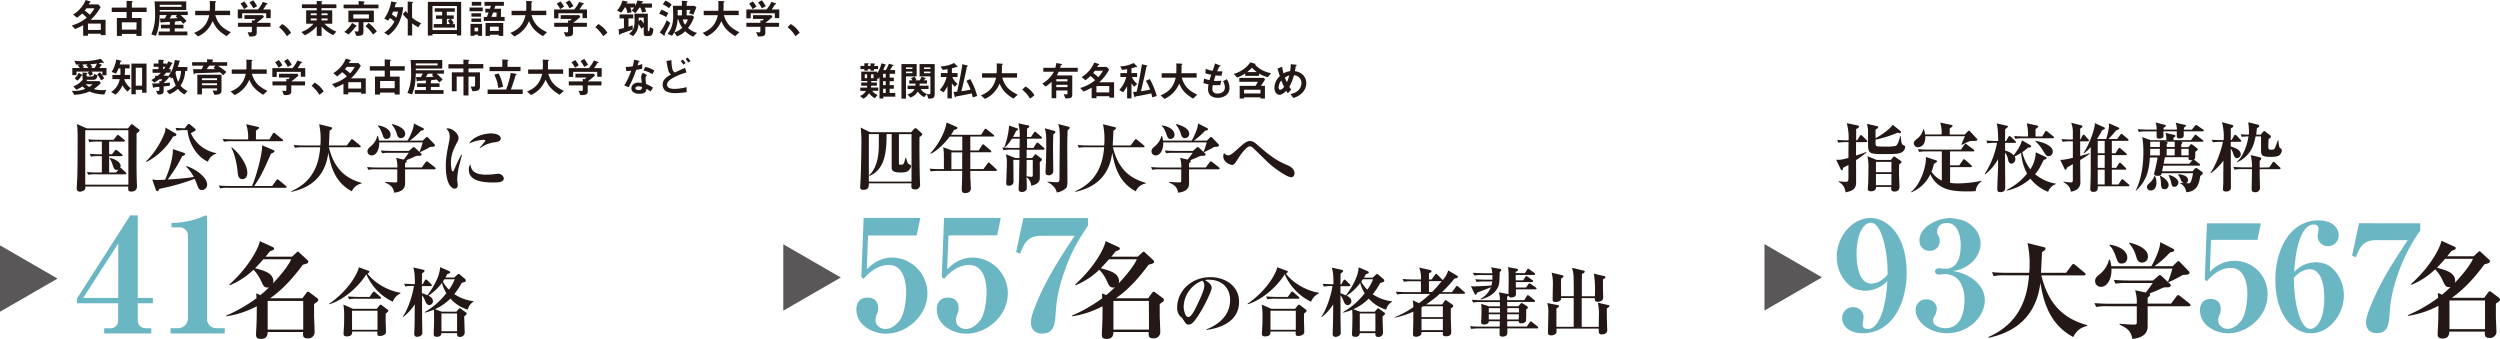 <svg id="レイヤー_1" data-name="レイヤー 1" xmlns="http://www.w3.org/2000/svg" viewBox="0 0 1080 146.43"><defs><style>.cls-1{fill:#231815;}.cls-2{fill:#595757;}.cls-3{fill:#6bb6c3;}</style></defs><path class="cls-1" d="M381.58,41.77v.8h-1.64V33.3c-.27.45-.41.65-.56.86l-.44-.3V35h-2.55c0,.4,0,.46,0,.66h2.43V37h-2.48a4.17,4.17,0,0,1-.08.81h3.14v1.42H376.8A5.23,5.23,0,0,0,379.13,41l-1.21,1.45a8.55,8.55,0,0,1-2.52-2.21,5.49,5.49,0,0,1-2.46,2.39l-1.45-1.19a4.55,4.55,0,0,0,2.59-2.16h-2.42V37.84h2.88a4.45,4.45,0,0,0,.08-.81h-2.57V35.66h2.61V35h-2.6V30.93h6.88v.76a14.72,14.72,0,0,0,1.86-4.34l1.57.46c.06,0,.35.11.35.25a.16.16,0,0,1-.12.14c-.23.12-.26.14-.3.22-.24.62-.56,1.44-.75,1.85h1.14A15,15,0,0,0,384,27.53l1.67.47c.08,0,.33.11.33.25s-.05.1-.12.12c-.27.09-.32.11-.41.28a9.91,9.91,0,0,1-1,1.62h2.21v1.61h-2.35v1.65h1.81v1.54h-1.81v1.72h1.81v1.54h-1.81v1.82h2.42v1.62Zm-4-11.91v.67h-1.54v-.67h-1.14v.67H373.4v-.67h-1.69V28.48h1.69V27.34l1.5,0c.21,0,.41,0,.41.2s0,.08-.09.14c-.28.21-.28.21-.28.29v.48h1.14V27.35l1.45.09c.29,0,.46.09.46.23s0,.11-.19.23-.18.1-.18.17v.41h1.7v1.38Zm-3,2.25h-1v1.66h1Zm2.79,0h-1.07c0,.13,0,.29,0,1.66h1.06Zm5.26-.23h-1.13v1.65h1.13Zm0,3.19h-1.13v1.72h1.13Zm0,3.26h-1.13v1.82h1.13Z"/><path class="cls-1" d="M391.38,33v9.61h-1.95V27.69H396V33Zm2.77-3.88h-2.77v.69h2.77Zm0,1.81h-2.77v.68h2.77Zm3.61,7.56a5.25,5.25,0,0,0,2.64,2.08l-1.12,1.39a6.49,6.49,0,0,1-2.79-2.44,5.69,5.69,0,0,1-3.19,2.61L392,40.78a4.37,4.37,0,0,0,3.09-2.34h-3V37h3.35a7.13,7.13,0,0,0,.05-.89h-2.69V34.7h1.38a3.54,3.54,0,0,0-.67-.93l1.55-.68a12.45,12.45,0,0,1,.86,1.38l-.58.23h2a9.3,9.3,0,0,0,.77-1.58l1.66.56c.08,0,.16.07.16.16a.19.19,0,0,1-.1.16,2.75,2.75,0,0,0-.3.14s-.32.47-.37.56h1.3v1.42h-3.17c0,.44,0,.67-.06.89h3.91v1.43Zm4.33,4.12h-1l-.76-2a5.89,5.89,0,0,0,1,.09c.44,0,.6-.18.6-.62V33h-4.67V27.69h6.53V40.56C403.79,41.54,403.56,42.56,402.09,42.56Zm-.16-13.49h-2.77v.69h2.77Zm0,1.81h-2.77v.68h2.77Z"/><path class="cls-1" d="M412.44,37.47A12.93,12.93,0,0,1,411.21,36V42.5h-1.89V37.23a15.62,15.62,0,0,1-1.72,2.64l-1.66-1a12.6,12.6,0,0,0,3-5.62h-2.49v-1.7h2.89V29.88c-.84.14-1.25.21-2.09.3l-.93-1.48a14.61,14.61,0,0,0,5.86-1.49l1.35,1.37a.66.66,0,0,1,.16.28c0,.07,0,.16-.13.16s-.36-.07-.45-.07c-.46.16-1.3.4-1.88.54v2.06h2.44v1.7H411.4a7.71,7.71,0,0,0,2.27,3Zm7.78,4.61c-.1-.54-.21-1-.42-1.73-1.57.35-5.47,1.12-6.06,1.19s-.72.08-.84.31-.16.23-.22.23-.22-.26-.26-.44l-.49-1.94c.54,0,1.21-.06,1.54-.09.72-3,1.62-7.54,2.28-11.87l1.93.49c.3.07.42.14.42.25s-.09.16-.19.21-.25.12-.4,1.07c0,.26-1.3,6.12-2.18,9.64a36.14,36.14,0,0,0,3.95-.69,22.12,22.12,0,0,0-1.81-3.8l1.68-.75a30.82,30.82,0,0,1,3,7.31Z"/><path class="cls-1" d="M437.82,42.61c-3.53-2.16-4.77-3.75-6-6.51a12.3,12.3,0,0,1-6.33,6.63l-1.72-1.54c4.05-1.63,5.67-4,6.56-7.65h-6.08V31.65h6.29c.07-.77.07-1.66.07-1.93,0-1,0-1.77-.07-2.33l2.33.12c.13,0,.3,0,.3.21s-.17.3-.33.44a5,5,0,0,0,0,1c0,.16,0,1.65-.07,2.47h6.6v1.89h-6.42c1.07,3.37,2.44,5.32,6.71,7.38Z"/><path class="cls-1" d="M443,37.36a10.38,10.38,0,0,1,3.89,3.81L445,42.62a14.52,14.52,0,0,0-3.39-3.89Z"/><path class="cls-1" d="M457.32,31a11.94,11.94,0,0,1-.77,1.56h6.67V40.7c0,1.49-.36,1.8-3,1.84l-.68-1.9a6.23,6.23,0,0,0,1.14.14c.37,0,.45-.08.45-.49V39.08h-4.83v3.34h-2V35.33a16.33,16.33,0,0,1-2.61,2.07l-1.42-1.31a12.54,12.54,0,0,0,5-5.09h-4.56V29.28h5.19a13.48,13.48,0,0,0,.42-2.05l2,.35c.37.07.49.14.49.28s-.45.3-.57.35c-.06.27-.16.65-.27,1.07h7.61V31Zm3.84,3.21h-4.83v.95h4.83Zm0,2.42h-4.83v1h4.83Z"/><path class="cls-1" d="M479.21,42.17v-.61h-5.54v.86h-2.08V37.87a29.42,29.42,0,0,1-3.47,1.67L466.63,38a17.43,17.43,0,0,0,6.45-3.35,13.4,13.4,0,0,0-2-1.82,22.09,22.09,0,0,1-2.19,1.84l-1.61-1.39a13,13,0,0,0,5.4-6.27l1.64.5c.15.06.53.22.53.39a.24.24,0,0,1-.05.14c0,.05-.42.12-.46.19a7.32,7.32,0,0,0-.33.69h4.14l1,1.14a19.93,19.93,0,0,1-4.28,5.48h6.42v6.65ZM473,30.56a11.93,11.93,0,0,1-.77,1,15.86,15.86,0,0,1,2.21,1.79,12.74,12.74,0,0,0,2-2.79Zm6.2,6.63h-5.54v2.72h5.54Z"/><path class="cls-1" d="M490,37.47A11.94,11.94,0,0,1,488.8,36V42.5h-1.89V37.23a17.05,17.05,0,0,1-1.72,2.64l-1.67-1a12.4,12.4,0,0,0,3-5.62H484v-1.7h2.9V29.88c-.85.14-1.25.21-2.09.3l-.93-1.48a14.66,14.66,0,0,0,5.86-1.49l1.35,1.37a.64.64,0,0,1,.15.28c0,.07,0,.16-.12.16s-.37-.07-.46-.07c-.45.16-1.29.4-1.87.54v2.06h2.44v1.7H489a7.71,7.71,0,0,0,2.26,3Zm7.78,4.61c-.1-.54-.21-1-.42-1.73-1.58.35-5.47,1.12-6.07,1.19s-.71.08-.84.31-.16.23-.21.23-.23-.26-.26-.44l-.49-1.94c.54,0,1.21-.06,1.54-.09.72-3,1.61-7.54,2.28-11.87l1.93.49c.3.07.42.14.42.25s-.09.16-.19.21-.25.12-.41,1.07c0,.26-1.29,6.12-2.17,9.64a36,36,0,0,0,3.94-.69,21.58,21.58,0,0,0-1.8-3.8l1.68-.75a30.82,30.82,0,0,1,3,7.31Z"/><path class="cls-1" d="M515.41,42.61c-3.53-2.16-4.77-3.75-6-6.51a12.3,12.3,0,0,1-6.33,6.63l-1.72-1.54c4.05-1.63,5.67-4,6.56-7.65h-6.08V31.65h6.29c.07-.77.07-1.66.07-1.93,0-1,0-1.77-.07-2.33l2.33.12c.12,0,.3,0,.3.21s-.18.3-.33.44a5,5,0,0,0,0,1c0,.16,0,1.65-.07,2.47h6.59v1.89H510.5c1.07,3.37,2.43,5.32,6.71,7.38Z"/><path class="cls-1" d="M526.11,42.26c-1.7,0-4.24-.6-4.24-3.82a11.92,11.92,0,0,1,.21-2,14.17,14.17,0,0,1-2.21-.57l.3-1.93a12.75,12.75,0,0,0,2.36.66c.18-.61.34-1.19.72-2.33-1.09-.21-1.54-.3-2.54-.56l.16-2a13.2,13.2,0,0,0,3,.87c.52-1.52.79-2.26,1-3.15l2,.75c.14.05.4.14.4.33s-.24.16-.52.25a16.61,16.61,0,0,0-.93,2.05c.87,0,1.28,0,2.29,0l-.4,1.89a15.6,15.6,0,0,1-2.58-.14c-.21.6-.42,1.23-.73,2.35a7,7,0,0,0,1.15.05,10.75,10.75,0,0,0,2.07-.14l-.45,1.93c-.27,0-.81.07-1.67.07-.67,0-1.09,0-1.56-.09a10.64,10.64,0,0,0-.21,1.62,2.11,2.11,0,0,0,.56,1.54,2.38,2.38,0,0,0,1.65.53c1.44,0,3.21-.62,3.21-2.74a5.37,5.37,0,0,0-.79-2.61l1.63-.86a7.24,7.24,0,0,1,1.16,3.8C531.18,41.05,528.32,42.26,526.11,42.26Z"/><path class="cls-1" d="M547.71,33.32a12.2,12.2,0,0,1-3.79-1.55v1h-6V31.75a17.37,17.37,0,0,1-3.47,1.76L533,31.93a13.23,13.23,0,0,0,7.16-5l1.89.56c.05,0,.33.09.33.25a.23.23,0,0,1-.19.22,12.46,12.46,0,0,0,6.93,3.65Zm-3,3.78h1.74v5.46h-1.93v-.51h-7.08v.51h-1.9V37.1h6.84a17.8,17.8,0,0,0,1-1.77h-8v-1.7H546l.49.67C546.12,35,545.33,36.23,544.71,37.1Zm-.19,1.67h-7.08v1.61h7.08Zm-3.63-9.54a22.72,22.72,0,0,1-2.08,1.89h4.12A9.63,9.63,0,0,1,540.89,29.23Z"/><path class="cls-1" d="M562.34,40.31a7.88,7.88,0,0,1-3.64,2l-1.21-1.68a6.42,6.42,0,0,0,3.33-1.56,4.56,4.56,0,0,0,1.42-3.26A3.43,3.43,0,0,0,559,32.49a21.7,21.7,0,0,1-2,5,11,11,0,0,0,.81,1.19l-1.45,1.6a9,9,0,0,1-.71-1.07c-.5.51-1.73,1.74-2.89,1.74s-2.21-1.11-2.21-3a7,7,0,0,1,2.35-5.08c-.49-1.43-.75-2.3-1-3.23l2-.83a14.38,14.38,0,0,0,.58,2.86,8.65,8.65,0,0,1,2.87-.94,16.62,16.62,0,0,0,.25-3l2,.2c.16,0,.57,0,.57.26s-.07.12-.25.24-.14.11-.14.18c-.21,1.23-.23,1.35-.4,2.14a6,6,0,0,1,3.17,1.3,5.16,5.16,0,0,1,1.77,4A6.06,6.06,0,0,1,562.34,40.31Zm-8.81-5.54a5.08,5.08,0,0,0-1.18,3c0,.51.21,1,.68,1,.74,0,1.46-.89,1.71-1.21C554.37,36.81,554.09,36.19,553.53,34.77Zm1.56-1.24c.24.66.5,1.29.86,2a20.37,20.37,0,0,0,1-2.93A5.31,5.31,0,0,0,555.09,33.53Z"/><path class="cls-1" d="M397.23,59.21c-.07,3.16,0,12.31.13,17.26,0,.49.1,2.6.1,3a2,2,0,0,1-2.28,2.34c-1.47,0-1.47-.84-1.47-1.4,0-.19.07-1,.07-1.2H375.34c0,1.43,0,2.8-2.41,2.8-1.14,0-1.33-.56-1.33-1.11s.13-2.51.16-2.9c.16-3.81.36-12.11.36-16.06a62.29,62.29,0,0,0-.29-6.84l4,2h17.81l1.14-1.3c.3-.32.46-.42.69-.42a1.21,1.21,0,0,1,.75.39l1.66,1.5c.29.26.55.55.55.71C398.4,58.39,398.14,58.62,397.23,59.21Zm-3.45-1.27h-5.44V70.57c0,.49.13.59.81.59,1,0,1.34,0,2-3h.23c.62,2,.75,2.45,1.14,2.67.81.46,1.07.52,1.07.92a3.29,3.29,0,0,1-1,1.82c-.59.62-1.31.94-3.39.94-1.63,0-4-.06-4-2,0-1.63,0-11,0-14.59H383v.55c0,8.44-1.27,15-7.43,17.55l-.1-.29c3.07-2.9,4.07-7.56,4.17-12.08,0-.82,0-4.82.07-5.73h-4.37V78.45h18.44Z"/><path class="cls-1" d="M430.17,73.83h-11c0,1.82,0,2.87.16,5.41,0,.94.1,1.92.1,2,0,1.44-.92,2.16-2.48,2.16-1.14,0-1.47-.56-1.47-1.67,0-.42.14-4.23.17-5,0-.13,0-2.84,0-2.9H405.62a18.87,18.87,0,0,0-3.52.23l-.52-1.21c1.95.2,4.26.2,4.62.2h1.57c0-7.65,0-7.88-.36-9.45l3.91,1.4h4.39c0-1.53,0-4,0-6h-5.41c-1.69,2.25-4.88,5.8-8.2,7.43l-.17-.2c3.85-4.27,6.39-9.38,7-13.32l4.26,1.89c.13.06.46.2.46.46s0,.42-1.5.87a24.25,24.25,0,0,1-1.3,2.09h13L425.26,56c.12-.17.29-.43.48-.43s.26.1.59.36l2.8,2.21a.62.62,0,0,1,.33.49c0,.33-.26.36-.49.36h-9.8c0,1,0,5.15,0,6h3.65l1.4-2.21c.07-.13.23-.42.49-.42s.39.19.59.35l2.6,2.22a.7.7,0,0,1,.33.49c0,.32-.3.36-.49.36h-8.57c0,2.28,0,4.85,0,7.26h5.69l1.73-2.41c.07-.1.29-.43.49-.43s.42.23.59.36L430.34,73c.22.23.32.33.32.52S430.4,73.83,430.17,73.83Zm-14.46-8H411v7.26h4.66c0-1.7,0-2.87,0-5.54Z"/><path class="cls-1" d="M450.74,64.68h-7.23v3.61h2.32l1.1-1.33c.13-.13.26-.33.39-.33s.33.16.53.3l1.88,1.43a.77.77,0,0,1,.36.58c0,.46-.62.88-.91,1.08,0,1.14.07,6.19,0,7.2-.13,1.66-1.6,2.6-3.71,3a4.71,4.71,0,0,0-2-3.69c0,.56.1,2.87.1,3.36,0,1.86,0,1.92-.26,2.25a2.34,2.34,0,0,1-1.79.81c-.43,0-1.47-.13-1.47-1.07,0-.49.16-3.81.2-4.53,0-1.3.09-7.1.13-8.3h-2.64c.06,2,.1,7.19.1,9.41,0,1.33-1,1.76-2.15,1.76-.39,0-1,0-1-1.21,0-.49.09-2.64.13-3.09,0-1.24.13-3.26.13-5.48a11.34,11.34,0,0,0-.43-3.81l4.11,1.63h1.79l0-3.61H437a19,19,0,0,0-3.52.23L433,63.7c2,.2,4.27.2,4.63.2h2.83c0-.62,0-3.42.07-4h-3.36a17.69,17.69,0,0,1-3.06,3.78l-.23-.13a33.56,33.56,0,0,0,2.05-9.31l3.29,1.14c.3.09.52.16.52.48s-.45.56-.78.69c-.39.81-.72,1.5-1.33,2.57h2.9a20.88,20.88,0,0,0-.62-5.83l4.16.85c.36.06.59.16.59.45s-.26.56-1,1c0,.2,0,2.38,0,3.55h1.76l1.2-1.82c.16-.23.36-.43.52-.43a1,1,0,0,1,.59.36l2.12,1.83c.16.16.32.29.32.48s-.26.36-.49.36h-6l0,4h2.76L447.62,62c.19-.26.32-.39.49-.39a1,1,0,0,1,.61.32l2.19,1.86a.74.74,0,0,1,.32.49C451.23,64.65,450.94,64.68,450.74,64.68Zm-7.23,4.4c0,1.36,0,6-.06,7.09.32,0,1.85.23,2,.23.75,0,.71-.52.71-.94,0-.62,0-5.38,0-6.38Zm11.5-11c0,1-.1,2.86-.1,6.32,0,1.46.1,7.94.1,9.24a1.86,1.86,0,0,1-1.92,2.09c-1.11,0-1.43-.56-1.43-1.3,0-.36.19-3.49.19-4.17.13-4.85.13-6.39.13-6.94,0-1.2,0-1.79,0-2.05,0-3-.16-4.53-.68-5.86l4.07,1.1c.26.07.55.23.55.53S455.73,57.58,455,58.07Zm6.22-1.89c-.1,2.08-.16,4-.16,8.33,0,2.06.06,11.14.06,13,0,2.51,0,3.26-1,4.1a8,8,0,0,1-3.61,1.53c-.23-1.3-1.24-3.15-4-4.46l0-.23c1.08.1,3,.27,3.91.27,1.18,0,1.27-.4,1.27-2,0-2.7.13-14.59.13-17,0-3.94-.22-4.63-.68-6.16l4.43,1.18c.13,0,.52.13.52.49S461.56,56,461.23,56.18Z"/><path class="cls-1" d="M490.65,82.66c-7.29-3.88-9.21-10.85-10.16-16.78-1.62,13.52-12,16.06-15.89,17l-.13-.26c9.31-4.07,11.95-11.62,12.51-19h-7.4a15.43,15.43,0,0,0-3.51.23l-.53-1.2c1.54.13,3.07.19,4.63.19H477a24.88,24.88,0,0,0,.13-2.86,29.23,29.23,0,0,0-.65-6.32l5,1.23c.52.14.62.26.62.46,0,.36-.39.65-1.11,1.11,0,.91-.26,5.37-.29,6.38h7.72l1.76-2.34c.16-.23.32-.39.48-.39a1.46,1.46,0,0,1,.66.35l2.8,2.32a.65.65,0,0,1,.32.48c0,.33-.29.36-.49.36H480.79C483,72.88,488,77.05,495,79v.26A5.73,5.73,0,0,0,490.65,82.66Z"/><path class="cls-1" d="M526.37,73.14h-12.7v5.93c0,1.18,0,3.62-4.72,4.17-.46-2.67-1.79-3.39-3.94-4.43l0-.26c1.24.1,3.13.26,4.36.26.92,0,.92-.23.92-1.07v-4.6h-9a15.76,15.76,0,0,0-3.52.23l-.52-1.2c1.53.13,3.09.19,4.62.19h8.44a12.36,12.36,0,0,0-.52-4.17l3.28.75c.79-1,1.34-1.72,2.19-2.93h-8a19.29,19.29,0,0,0-3.52.2L503.22,65c1.53.13,3.09.19,4.62.19h7.49l1.53-1.33c.23-.2.36-.33.56-.33a.92.92,0,0,1,.55.29l2.61,2.41a.58.58,0,0,1,.22.46c0,.59-.65.62-1.33.62a3,3,0,0,0-1.21.16,43,43,0,0,1-4.07,1.73.32.32,0,0,1,.23.32c0,.46-.46.75-.75,1v1.82h7.23l1.6-2.15c.16-.22.32-.48.58-.48a1.41,1.41,0,0,1,.62.32l2.87,2.25a.73.73,0,0,1,.32.49C526.89,73.11,526.57,73.14,526.37,73.14Zm-1.59-9.67c-.3,0-.3,0-.75.3-1.44.84-2.9,1.49-3.88,1.95l-.19-.2a27.49,27.49,0,0,0,1.33-4H502.5c.16,3-1.24,5.63-3.22,5.63a1.76,1.76,0,0,1-1.83-1.75c0-1,.52-1.41,1.4-2.19a8.23,8.23,0,0,0,2.87-4.46H502a11,11,0,0,1,.45,2h12.38c1.63-2.9,2.77-5.93,2.7-7.43l3.91,2c.29.16.43.23.43.49,0,.46-.69.59-1.27.65a29.08,29.08,0,0,1-4.86,4.27h5.64l1.33-1.31c.23-.22.36-.29.46-.29s.26.1.55.39l2.54,2.64c.23.26.33.32.33.55C526.57,63.34,526.05,63.41,524.78,63.47ZM505.63,60c-1,0-1.18-.46-1.7-1.89-.91-2.64-1.56-3.26-2.05-3.68l.1-.26c2.86.42,5.4,1.85,5.4,4A1.67,1.67,0,0,1,505.63,60Zm6.28-.3c-1.24,0-1.53-1-1.79-1.89a10.66,10.66,0,0,0-2.15-4l.13-.23c1.73.42,5.64,1.66,5.64,4.2A1.78,1.78,0,0,1,511.91,59.66Z"/><path class="cls-1" d="M557.74,76.56c-1.66,0-7.36-3.84-10.42-6.83-.81-.82-5.18-5-6-5.87a2.43,2.43,0,0,0-1.47-.65c-1.3,0-4,3.68-4.79,5-.22.36-1.14,1.76-1.33,2-.65.85-1,1.05-1.5,1.05s-3.78-1-3.78-3.75a3.21,3.21,0,0,1,.33-1.4,2.57,2.57,0,0,0,1.72,1c.88,0,1.34-.16,5.18-3.65,1.47-1.3,2.87-2.54,4.2-2.54s2.15.62,3.36,1.69c6.8,6.06,9.67,7.33,12.93,8.76.84.36,3.06,1.34,3.06,3.49C559.21,75.33,559,76.56,557.74,76.56Z"/><path class="cls-1" d="M501,131.34c0,.87,0,5.06,0,5.47.05,1,.23,5.61.23,6.29a2.73,2.73,0,0,1-3,3.06c-2,0-2-1.09-2-1.87,0-.14,0-.73,0-.87H481c0,1.19-.27,3-2.92,3-2.09,0-2.09-1.23-2.09-1.91,0-1.1.13-2.87.18-4,.09-2,.13-5.25.13-8.21a41.1,41.1,0,0,1-13.08,4.33l-.18-.27a65.34,65.34,0,0,0,13.13-7.52c-.05-1.28-.09-1.42-.14-2.1l1.87.73c.64-.55,2.19-1.82,3.74-3.37a2.83,2.83,0,0,1-.73.13c-1.42,0-1.83-.86-2.74-2.82a16.63,16.63,0,0,0-3.28-4.88,32.51,32.51,0,0,1-10.25,6.7l-.19-.32c9.26-8.34,12.86-16.55,13.18-18.73l5.47,2.5c.5.23.68.41.68.78s-.23.54-1.78,1.09c-1.18,1.46-1.46,1.82-1.91,2.33h11.44l1.78-1.64c.18-.19.5-.51.77-.51s.5.32.73.51l3.37,3.1a1,1,0,0,1,.37.77c0,.73-1.05.91-2.33,1.23-4.05,5.47-8.57,10.62-14.13,14.5H496l1.64-2.24c.14-.18.37-.59.73-.59a1.55,1.55,0,0,1,.87.46l3,2.23a1.15,1.15,0,0,1,.59.91C502.79,130.07,502.57,130.3,501,131.34ZM479.09,112c-.5.59-1.46,1.69-3.55,3.88,4.1,1.09,7.88,2.14,7.88,5.69a2.26,2.26,0,0,1-.18.87c3-3.15,6.7-7.61,7.88-10.44Zm17.23,18H481v12.4h15.36Z"/><path class="cls-1" d="M521.21,142.53l-.07-.23c4.79-1.85,10.26-5.7,10.26-12.73,0-4.72-3-8.73-9.28-8.73a4,4,0,0,0-1.56.2c2.89,1.53,2.89,2.93,2.89,3.35,0,1.17-2.83,7.2-5,10.65-2.5,4.1-3.74,5.18-4.88,5.18s-1.34-.49-2.35-2.05A4.26,4.26,0,0,0,510,136.8a5.18,5.18,0,0,1-1.46-3.94c0-7.2,6.19-13.13,14.33-13.13,6.28,0,12.41,3.68,12.41,10.65C535.28,140.54,523.81,142.17,521.21,142.53Zm-1.76-21.3a12.48,12.48,0,0,0-8.11,11.21c0,1.33.62,4.52,2,4.52s2.93-3.32,4.26-6.15c.78-1.6,2.67-5.54,2.67-7.46A3.16,3.16,0,0,0,519.45,121.23Z"/><path class="cls-1" d="M566.4,130.35A23.37,23.37,0,0,1,555,118.46c-2.93,4.82-9.12,10.82-16,13l-.1-.2c8.76-6.06,12.48-13.55,12.87-15.8l4,1.47c.29.1.58.2.58.46s-.39.55-.84.78c2.8,3.87,8.59,7.39,14.23,8.3v.3A6.27,6.27,0,0,0,566.4,130.35Zm-3.06,5.08c0,.78-.06,2.71,0,4s.1,3.58.1,3.74a1.4,1.4,0,0,1-.42,1.24,3.37,3.37,0,0,1-2.15.72c-1.21,0-1.21-.42-1.11-1.92H548.85c0,.75.1,2.11-2.35,2.11-1.36,0-1.36-.78-1.36-1.2s.13-2.48.16-2.87c.06-1,.1-2.5.1-4.13a33.08,33.08,0,0,0-.33-5.54l4.14,1.83h10.26l1.07-1.34c.16-.23.42-.46.59-.46a1.18,1.18,0,0,1,.65.33l2.21,1.69c.3.23.49.39.49.62S564.25,134.81,563.34,135.43Zm-2.47-6.38H551a15.9,15.9,0,0,0-3.52.23l-.52-1.21c2,.16,4.27.2,4.63.2h4.75l1.37-1.93c.16-.19.29-.39.49-.39s.42.2.62.36L561,128.2a.72.72,0,0,1,.33.49C561.36,129,561.06,129.05,560.87,129.05Zm-1.08,5.18H548.85v8.24h10.94Z"/><path class="cls-1" d="M598.83,133.77A16.19,16.19,0,0,1,591.3,129a22.49,22.49,0,0,1-6.67,4.59l2.93,1.08h6.32l.94-1.11c.1-.09.36-.39.49-.39a.93.93,0,0,1,.49.23l2.15,1.56c.09.07.39.26.39.49s0,.39-1.08,1.24c0,.46.2,6.48.2,6.77a1.9,1.9,0,0,1-2.15,2.09c-1.08,0-1.14-.62-1.14-1.63H587.4c0,1.11-.82,1.59-1.86,1.59-1.27,0-1.47-.42-1.47-1.3,0-.29.07-1.63.07-1.92.1-2.44.1-4.3.1-5.11,0-1.11,0-2.25-.1-3.36a23.47,23.47,0,0,1-3.85,1.24l-.09-.23a31.18,31.18,0,0,0,9.34-8.17,16.2,16.2,0,0,1-1.92-4.43,22.34,22.34,0,0,1-5.83,5.5c.75.39,2,1.08,2,2.41a1.65,1.65,0,0,1-1.57,1.66c-1.14,0-1.56-1.14-1.89-2a10.12,10.12,0,0,0-1.23-2.28c0,2.57,0,5,0,8.6,0,2,.1,5.34.1,7.39a1.53,1.53,0,0,1-.62,1.5,3.17,3.17,0,0,1-1.66.52,1.16,1.16,0,0,1-1.21-1.31c0-.65.13-3.51.13-4.1.07-2.38.07-5.11.1-8.63A21.53,21.53,0,0,1,571,137l-.16-.16c2.37-3.45,4.23-9.41,4.78-13.26a17.64,17.64,0,0,0-3.71.23l-.52-1.2c2,.16,4.5.19,4.66.19,0-4-.2-5.57-.72-7.2l4.43,1c.16,0,.49.19.49.49s-.85.91-1.11,1.07c0,.75-.06,4-.06,4.69h.36l.91-1.63c.09-.16.29-.42.49-.42a1.12,1.12,0,0,1,.61.36l1.6,1.59c.23.23.33.36.33.53s-.26.35-.49.35h-3.81v3.1a11.93,11.93,0,0,1,2.34.88c3.85-5,5.51-9.58,5.51-12.15l3.87,1.69c.39.16.49.33.49.56,0,.39-.13.42-1.24.71a15.22,15.22,0,0,1-.81,1.53H593l1.46-1.36a.65.65,0,0,1,.43-.2.76.76,0,0,1,.52.23l2.31,2a1.06,1.06,0,0,1,.29.62c0,.55-.65.71-1.75,1a32.36,32.36,0,0,1-3.23,4.88,18.79,18.79,0,0,0,8.31,3.06v.2A5.21,5.21,0,0,0,598.83,133.77Zm-4.66,1.66h-6.74v7.69h6.74Zm-5.44-14.79-.68,1a13.94,13.94,0,0,0,2.63,3.49,17.87,17.87,0,0,0,2.48-4.5Z"/><path class="cls-1" d="M632.31,126.93H622a50,50,0,0,1-5.93,4.59H623l1-1.4c.13-.16.3-.45.52-.45s.3.1.66.35l2.18,1.5a.89.89,0,0,1,.45.65c0,.36-.32.59-1.07,1.08,0,.59,0,2.31,0,3.71,0,1,.19,5.86.19,6.42s0,1.89-2.25,1.89c-1.43,0-1.43-.43-1.36-1.86H614.1c.17,2.05-2.18,2.05-2.41,2.05-1.17,0-1.27-.55-1.27-1.1,0-1.7.13-4.37.13-6.06v-3.68a34.46,34.46,0,0,1-8,2.6V137a39.71,39.71,0,0,0,8-4.29,14.73,14.73,0,0,0-.26-3l2.74,1.27a58.6,58.6,0,0,0,4.79-4H607.1a16.37,16.37,0,0,0-3.52.23L603,126c2,.17,4.3.2,4.66.2h6.18v-4.69H610a15.84,15.84,0,0,0-3.52.23l-.56-1.21c2,.16,4.3.2,4.66.2h3.29a13.11,13.11,0,0,0-.78-5.15l4.76,1.08c.26.06.55.19.55.52s-.29.52-1.08.84c0,.26,0,1.8,0,2.71h1.14l1.43-2c.17-.22.3-.42.49-.42s.39.16.59.36l2,2a3,3,0,0,1,.3.33,11.79,11.79,0,0,0,2.37-4.17l3.68,2.18c.17.1.49.29.49.62s-.45.62-1.46.68a54.41,54.41,0,0,1-5.44,5.9h4.33l1.69-2.28c.26-.36.36-.42.49-.42s.55.29.62.35l2.57,2.28c.2.17.33.3.33.49S632.54,126.93,632.31,126.93Zm-9,5.37h-8.5a7.91,7.91,0,0,1-.72.46V137h9.22Zm0,5.44h-9.22v4.89h9.22Zm-6-16.28c0,.65,0,3.94,0,4.69h1.31a46.09,46.09,0,0,0,4.17-4.69Z"/><path class="cls-1" d="M664.07,141.88h-12.9a17.3,17.3,0,0,1-.07,2.48c-.29.94-1.56,1.07-2,1.07s-1.14-.13-1.24-.62a27.58,27.58,0,0,1,0-2.93h-8.76a19,19,0,0,0-3.52.23l-.52-1.21c2,.2,4.27.2,4.62.2h8.18l.06-2.31h-4.78c.09,1.27-1.7,1.4-2,1.4-1.3,0-1.3-.72-1.3-1.11,0-.23.09-1.3.09-1.53.07-1.86.07-3.32.07-3.52a16.7,16.7,0,0,0-.13-2.77l3.42,1.08H648c0-.3-.07-1.47-.07-1.86h-8a16,16,0,0,0-3.55.23l-.52-1.21c2,.17,4.27.2,4.66.2h7.42a8.57,8.57,0,0,0-.48-3.42l4.2.78c0-.88.09-4.85.09-5.67,0-4.59-.13-5.14-.32-6l3.75.69c.35.06.58.16.58.52s-.1.39-1,.88V118h4l.94-1.5c.1-.16.29-.39.52-.39a1.51,1.51,0,0,1,.59.32l2.05,1.5a.7.7,0,0,1,.33.49c0,.33-.3.36-.49.36h-7.92l0,2.31H658l.91-1.4c.1-.16.26-.42.49-.42a1.46,1.46,0,0,1,.62.32L662,121a.66.66,0,0,1,.33.48c0,.3-.3.36-.49.36h-7c0,.36,0,2.05,0,2.38h4.4l1-1.4c.1-.16.3-.42.49-.42a1.65,1.65,0,0,1,.62.32l2.12,1.47a.67.67,0,0,1,.32.49c0,.29-.29.32-.52.32h-8.4c0,.78.06,2.15,0,2.35-.29,1.07-1.63,1.17-2,1.17a1.17,1.17,0,0,1-1.17-.85c-.1.1-.52.49-.62.56v1.43h7.4l1.07-1.76c.07-.1.26-.39.49-.39s.26.06.59.32l2.18,1.76a.74.74,0,0,1,.32.49c0,.33-.26.36-.48.36H651.1v1.86h4.76l1-1.08c.16-.19.29-.32.45-.32a1.52,1.52,0,0,1,.56.22l1.79,1.14a.59.59,0,0,1,.35.56c0,.45-.35.68-.71.91a46.81,46.81,0,0,1-.07,4.89c-.36,1.07-2,1.07-2.11,1.07-1,0-1-.55-1-.94h-5l0,2.31h8.47l1.23-1.79c.23-.33.33-.43.49-.43s.3.1.62.36l2.25,1.79a.71.71,0,0,1,.32.52C664.55,141.85,664.26,141.88,664.07,141.88Zm-16.19-24.36c-.13,4.88-.16,5.73-1.21,7.36-1.2,1.89-3.35,3.55-7,4.49l-.06-.29a9.47,9.47,0,0,0,4.46-5c-.46.19-4.07,1.66-5.9,2.31-.29.65-.42.91-.71.91s-.43-.33-.56-.62l-1.46-3.06a14,14,0,0,0,1.46.1c.62,0,6.29-.26,7.4-.39a10.16,10.16,0,0,0,.32-1.73H641.4a15.72,15.72,0,0,0-3.52.23l-.55-1.21c2,.17,4.3.2,4.65.2h2.74c0-.56,0-1,0-2h-4.33a19.64,19.64,0,0,0-3.52.2l-.55-1.18c2,.17,4.3.2,4.66.2h3.68a8.62,8.62,0,0,0-.49-2.57l3.71.65c.56.1.65.26.65.45S648.5,117,647.88,117.52Zm.13,15.6h-4.85V135H648Zm-4.85,2.64V138h4.78c0-.32.07-1.85.07-2.24Zm13-2.64h-5l0,1.86h5.08Zm0,2.64h-5.08c0,.36,0,1.92,0,2.24h5Z"/><path class="cls-1" d="M694.16,133.18c0,.85-.06,2.74.07,6.45,0,.49.1,2.9.1,3,0,1.34-1.14,1.83-2.38,1.83s-1.34-.59-1.3-2.51H672.37c0,.26.07.88.07,1.17,0,1.66-2,1.76-2.31,1.76-1.4,0-1.4-.75-1.4-1.27,0-1.3.16-7,.16-8.21a15,15,0,0,0-.46-4.49l4.43.88c.2,0,.62.13.62.45s-.71.78-1.11,1c0,1.21,0,6.42,0,7.95h7.46v-8.9c0-2.11,0-3,0-3.54h-5.44a1.69,1.69,0,0,1-.16.87,3,3,0,0,1-2.28.85c-1.21,0-1.21-.71-1.21-1.14,0-1,.1-5.44.1-6.32a17.72,17.72,0,0,0-.55-5.21l4.52,1.08c.3.06.59.16.59.45,0,.52-.75.88-1,1-.06,1.83-.06,2.18,0,7.62h5.47c0-1.2,0-6.48-.07-7.55a15,15,0,0,0-.68-4.72l4.92,1.2c.26.06.58.16.58.42,0,.49-.71.85-1.2,1,0,.46-.06,2.51-.06,2.93V128H689c.13-2.34.09-7.55-.52-9.8l4.52,1.07c.3.07.56.17.56.46s-.59.72-1.08.91c0,1,0,2.9,0,4.24,0,.58.1,3.22.1,3.74,0,1.11-1.14,1.76-2.32,1.76-1.33,0-1.33-.81-1.3-1.59h-5.66V141.2h7.36c0-1.53.06-3.75.06-4.53a22.08,22.08,0,0,0-.46-5.9l4.43,1c.23.07.59.07.59.39S694.81,132.92,694.16,133.18Z"/><path class="cls-1" d="M43.55,15.18v-.61H38v.86H35.92V10.89a29.61,29.61,0,0,1-3.47,1.66L31,11a17.48,17.48,0,0,0,6.46-3.35,13.4,13.4,0,0,0-2-1.82,21.88,21.88,0,0,1-2.19,1.84L31.59,6.28A13.06,13.06,0,0,0,37,0l1.65.51c.14.05.53.21.53.38a.2.2,0,0,1-.05.14c-.06.06-.43.13-.46.2a6.13,6.13,0,0,0-.33.68h4.13l1,1.14a20.13,20.13,0,0,1-4.28,5.49h6.42v6.64ZM37.34,3.58a9.79,9.79,0,0,1-.77,1,14.78,14.78,0,0,1,2.21,1.78,12.64,12.64,0,0,0,2-2.78Zm6.21,6.62H38v2.72h5.54Z"/><path class="cls-1" d="M57,5.17v2.6h4.16v7.76H58.94v-.86H52.65v.86H50.49V7.77h4.19V5.17H48.27V3.28h6.41V.35l2.25.12c.17,0,.4,0,.4.23s0,.12-.18.26-.19.18-.19.23V3.28h6.38V5.17Zm2,4.49H52.65v3.12h6.29Z"/><path class="cls-1" d="M78,6.5a27,27,0,0,1,2.58,2.55l-1.38,1.22c-.21-.22-.5-.56-1.16-1.22-1,.12-2,.21-2.77.28.24,0,.47.07.47.22s-.14.18-.24.25v.89h3.75v1.57H75.46v1.35h5.48v1.64H68.51V13.61h4.86V12.26H69.53V10.69h3.84V9.45l-2.63.16c-.09,0-.58,0-.7,0s-.32.25-.4.25c-.23,0-.29-.18-.3-.35L69.11,8c.68,0,1.3,0,2.07,0A10.6,10.6,0,0,0,72,6.5H68.93a29.19,29.19,0,0,1-.22,3.7,19.13,19.13,0,0,1-1.35,5.25l-2-.6A19.71,19.71,0,0,0,67,6.4c0-1.74-.07-4.17-.25-5.8h13.7V4.33H69V5H81.12V6.5Zm.42-4.43H69v.86h9.43Zm-2.5,5.05.54-.62H74.14A14.48,14.48,0,0,1,73.28,8c2.14-.06,2.65-.09,3.46-.16C76.46,7.59,76.42,7.57,75.88,7.12Z"/><path class="cls-1" d="M97.89,15.62c-3.52-2.16-4.77-3.75-6-6.5-1.63,3.41-3.27,5.13-6.33,6.62L83.85,14.2c4.05-1.63,5.66-4,6.55-7.64H84.32V4.66h6.29c.07-.77.07-1.66.07-1.93,0-1,0-1.77-.07-2.33L93,.52c.12,0,.29,0,.29.22s-.17.29-.33.43a6.65,6.65,0,0,0,0,1c0,.16,0,1.65-.07,2.47H99.4v1.9H93c1.07,3.36,2.44,5.31,6.72,7.38Z"/><path class="cls-1" d="M115,7.84V5.73H104.62V7.92h-1.9V4.1h8.7A14.19,14.19,0,0,0,113.56.81l1.73.57c.11,0,.3.16.3.3a.1.1,0,0,1-.07.11c0,.05-.44.14-.51.21a15.11,15.11,0,0,1-1.36,2.1h3.29V7.84Zm-4.1,3.73v2.65c0,1.23-1,1.52-2.09,1.52h-1.1L107,13.89c.21,0,1.19.1,1.4.1s.42-.26.42-.53V11.57h-6V9.85h6V8.77l.84.14a3.27,3.27,0,0,0,.67-.74H105.6V6.54h7.94l.49.77c-.79.72-2.17,1.86-3.12,2.54h5.94v1.72Zm-5.5-7.63a11.4,11.4,0,0,0-1.51-2.33l1.61-1a10.58,10.58,0,0,1,1.56,2.26Zm4-.35a12,12,0,0,0-1.64-2.52l1.6-.95a12.25,12.25,0,0,1,1.72,2.58Z"/><path class="cls-1" d="M121.86,10.38a10.35,10.35,0,0,1,3.89,3.8l-1.82,1.46a14.22,14.22,0,0,0-3.39-3.89Z"/><path class="cls-1" d="M143.93,15.16a15.06,15.06,0,0,1-5-3.73V15.5h-2.09V11.36a16,16,0,0,1-5.14,3.88l-1.52-1.41a12.11,12.11,0,0,0,5.27-3.59h-3.19V4.45h4.58V3.52h-6.4V1.86h6.4V.4l2.12.14c.21,0,.26.11.26.18s-.07.12-.1.16-.19.15-.19.24v.74h6.39V3.52H138.9v.93h4.62v5.79h-3.4a15.92,15.92,0,0,0,5.19,3.42Zm-7.12-9.39h-2.58v.8h2.58Zm0,2.21h-2.58v.84h2.58Zm4.7-2.21H138.9v.8h2.61Zm0,2.21H138.9v.84h2.61Z"/><path class="cls-1" d="M148.44,3.59V2h6.5V.4l2.4.28c.11,0,.23.06.23.18s0,.1-.12.14-.32.21-.32.26V2h6.37V3.59Zm5.45,7.84c-.23.05-.26.07-.3.12a20.65,20.65,0,0,1-3,3.34l-1.85-1.08a13.93,13.93,0,0,0,3.38-3.92L154,11.06a.26.26,0,0,1,.08.19C154.06,11.36,154,11.41,153.89,11.43ZM157,9.59v4.14c0,.58-.14,1.29-.77,1.51a7.47,7.47,0,0,1-2.23.27l-.86-2a9.21,9.21,0,0,0,1.12.11c.48,0,.63-.2.63-.51V9.59h-4.38v-5h11v5Zm2.36-3.37h-6.73V8h6.73Zm1.79,8.72a15.15,15.15,0,0,0-3.24-3.61l1.37-1.43a22.18,22.18,0,0,1,3.52,3.67Z"/><path class="cls-1" d="M172.93,8.4a14.71,14.71,0,0,1-5.16,6.89L166,14.08a12.46,12.46,0,0,0,4.38-4.74,9.69,9.69,0,0,0-1.93-1.57c-.24.42-.47.75-.75,1.15L166,8.05a17.8,17.8,0,0,0,3-7.42l2.26.42a.19.19,0,0,1,.16.19c0,.11-.16.2-.21.21-.29.15-.3.2-.34.34a13.27,13.27,0,0,1-.38,1.33h3.66A18.32,18.32,0,0,1,172.93,8.4ZM169.82,5c-.19.51-.33.82-.56,1.31a8,8,0,0,1,1.93,1.32A13.16,13.16,0,0,0,171.93,5Zm10.89,6.77a15.85,15.85,0,0,1-2.66-1.67v5.23h-1.9V8.42A18.93,18.93,0,0,1,174,6.1l1.27-1.37a11.05,11.05,0,0,0,.85,1.07V.67l2.09.15c.09,0,.21.06.21.16a.22.22,0,0,1-.12.19c-.21.18-.28.23-.28.3V7.64A15.75,15.75,0,0,0,181.9,10Z"/><path class="cls-1" d="M197.38,15.31v-.62H186.83v.67h-2V.82h14.4V15.31Zm0-12.72H186.83V13h10.55Zm-10,9.33V10.41H191V8.15h-2.64V6.64H191V5.08h-3.19V3.58h8.68v1.5h-3.45V6.64H196V8.15h-1.19A10.87,10.87,0,0,1,196,10l-.79.42h1.35v1.51Zm5.67-3.77v2.26h1.33A7.33,7.33,0,0,0,193.49,9l1-.84Z"/><path class="cls-1" d="M202.84,4.87V3.26h5.7V4.87Zm3.7,10.63V15H205v.46h-1.75V10.31h5V15.5Zm-2.89-8.31V5.73h4.17V7.19Zm0,2.28V8h4.19V9.47Zm.16-7V.81h4.1V2.42Zm2.73,9.48H205v1.58h1.54ZM209,9.05V7.31h1.35c.12-.3.48-1.26.7-1.89h-1.4V3.77h2c0-.18.37-1.07.44-1.26h-2.8V.82h8.39V2.51H214c-.14.42-.3.84-.44,1.26h2.86V7.31H218V9.05Zm6.47,6.46V15h-3.82v.52h-1.89V9.92h7.64v5.59Zm0-4h-3.82v1.86h3.82Zm-.93-6.1H213c-.26.73-.4,1.15-.68,1.89h2.15Z"/><path class="cls-1" d="M234.53,15.62c-3.53-2.16-4.77-3.75-6-6.5a12.31,12.31,0,0,1-6.33,6.62l-1.72-1.54c4.05-1.63,5.67-4,6.56-7.64H221V4.66h6.29c.07-.77.07-1.66.07-1.93,0-1,0-1.77-.07-2.33l2.33.12c.12,0,.3,0,.3.22s-.18.29-.33.43a5,5,0,0,0,0,1c0,.16,0,1.65-.07,2.47H236v1.9h-6.41c1.07,3.36,2.43,5.31,6.71,7.38Z"/><path class="cls-1" d="M251.65,7.84V5.73h-10.4V7.92h-1.89V4.1h8.7A13.84,13.84,0,0,0,250.19.81l1.74.57c.1,0,.3.16.3.3a.12.12,0,0,1-.07.11c-.06.05-.44.14-.51.21a15.29,15.29,0,0,1-1.37,2.1h3.3V7.84Zm-4.1,3.73v2.65c0,1.23-1,1.52-2.09,1.52h-1.1l-.78-1.85c.21,0,1.2.1,1.41.1s.42-.26.42-.53V11.57h-6V9.85h6V8.77l.84.14a3.17,3.17,0,0,0,.66-.74h-4.68V6.54h8l.49.77c-.79.72-2.18,1.86-3.12,2.54h5.94v1.72ZM242,3.94a10.61,10.61,0,0,0-1.51-2.33l1.62-1a11,11,0,0,1,1.56,2.26Zm4-.35a12,12,0,0,0-1.63-2.52L246,.12A12.16,12.16,0,0,1,247.7,2.7Z"/><path class="cls-1" d="M258.5,10.38a10.35,10.35,0,0,1,3.89,3.8l-1.83,1.46a14.19,14.19,0,0,0-3.38-3.89Z"/><path class="cls-1" d="M278.51,3.3A8.07,8.07,0,0,1,279.14,5l-1.75.39a8.22,8.22,0,0,0-.79-2.1h-.42a17.81,17.81,0,0,1-1.72,2.41l-1.58-1.19a7.53,7.53,0,0,0,1.06-1.26h-1.65a6.11,6.11,0,0,1,.52,2.12L271,5.64a8.19,8.19,0,0,0-.63-2.38h-.53a10.18,10.18,0,0,1-1.44,2.18l-1.84-.86A11.06,11.06,0,0,0,268.9.25l2,.42c.16,0,.3.12.3.24s-.05.12-.25.23a.65.65,0,0,0-.35.39h3.77v1a9,9,0,0,0,1-2.33l2.1.33c.16,0,.35.07.35.25s-.17.26-.33.28-.25.08-.39.45h4.53V3.3Zm-7,4.64v3.6a17.45,17.45,0,0,0,1.78-.62l.07,1.79c-.73.28-3.64,1.37-4.76,1.74a1,1,0,0,0-.6.35c-.19.22-.21.24-.32.24s-.28-.3-.28-.4l-.12-2c.79-.16,1.35-.3,2.26-.55V7.94h-1.89V6.21h5.91V7.94ZM282,14.17c-.29,1.22-.72,1.42-2.41,1.42-1.24,0-1.5-.23-1.5-1.46V11.68l-1.07.71a13.1,13.1,0,0,0-1.2-2,7.34,7.34,0,0,1-2.36,5.21l-1.72-1c1.54-1.26,2.4-2.22,2.4-5.7,0-.84-.05-1.77-.1-3h5.82v7c0,.52.08.61.26.61s.33-.09.49-.77c.07-.35.12-.67.16-1l1.51.72A13.63,13.63,0,0,1,282,14.17Zm-3.91-6.58h-2.18c0,.58,0,.7,0,1.51l.95-.63a15.6,15.6,0,0,1,1.25,1.77Z"/><path class="cls-1" d="M287.8,7.36a15.69,15.69,0,0,0-3-1.4l.88-1.77a13.65,13.65,0,0,1,3,1.45Zm-.36,6.79a1.15,1.15,0,0,0-.21.84c0,.16,0,.39-.2.39a1.3,1.3,0,0,1-.54-.25L285,14A19.84,19.84,0,0,0,288,8.73l1.56,1.17A38.2,38.2,0,0,1,287.44,14.15ZM289,3.54a12.64,12.64,0,0,0-2.69-1.68L287.49.23A9.51,9.51,0,0,1,290.15,2Zm10.45,12.31A11.17,11.17,0,0,1,296,13.48a8.64,8.64,0,0,1-3.54,2.19L291.28,14a7.19,7.19,0,0,1-1,1.45l-1.86-.86c1-1.31,2.4-3.17,2.4-7.71,0-1.34-.07-2.91-.12-4.37h3.88V.32l1.63.12c.14,0,.79,0,.79.33a.16.16,0,0,1-.07.14c-.27.16-.3.18-.3.3V2.54h3.45l.76.65c-.46,1.17-.93,2.25-1.32,3.14l-1.84-.6a15.2,15.2,0,0,0,.6-1.45h-1.65V6.66h2.43l.76.7a14.89,14.89,0,0,1-2.6,4.72,9.26,9.26,0,0,0,3.86,2.12Zm-6.4-7.45h-.32A15.65,15.65,0,0,1,291.31,14a8.82,8.82,0,0,0,3.42-2A10.62,10.62,0,0,1,293.05,8.4Zm1.56-4.12h-1.86c0,1.43,0,1.86,0,2.38h1.83ZM295,8.4a5,5,0,0,0,.95,2.28,6.62,6.62,0,0,0,1.19-2.28Z"/><path class="cls-1" d="M317.6,15.62c-3.53-2.16-4.77-3.75-6-6.5a12.31,12.31,0,0,1-6.33,6.62l-1.72-1.54c4.05-1.63,5.67-4,6.56-7.64H304V4.66h6.29c.07-.77.07-1.66.07-1.93,0-1,0-1.77-.07-2.33l2.33.12c.13,0,.3,0,.3.22s-.17.29-.33.43a5,5,0,0,0,0,1c0,.16,0,1.65-.07,2.47h6.59v1.9h-6.41c1.07,3.36,2.43,5.31,6.71,7.38Z"/><path class="cls-1" d="M334.72,7.84V5.73h-10.4V7.92h-1.89V4.1h8.7A13.84,13.84,0,0,0,333.26.81l1.74.57c.11,0,.3.16.3.3a.12.12,0,0,1-.07.11c-.05.05-.44.14-.51.21a15.29,15.29,0,0,1-1.37,2.1h3.3V7.84Zm-4.1,3.73v2.65c0,1.23-1,1.52-2.09,1.52h-1.1l-.78-1.85c.21,0,1.2.1,1.41.1s.42-.26.42-.53V11.57h-6.05V9.85h6.05V8.77l.84.14a3.55,3.55,0,0,0,.67-.74H325.3V6.54h7.95l.49.77c-.79.72-2.18,1.86-3.12,2.54h5.94v1.72Zm-5.51-7.63a10.61,10.61,0,0,0-1.51-2.33l1.62-1a11,11,0,0,1,1.56,2.26Zm4-.35a12,12,0,0,0-1.63-2.52l1.6-.95a12.16,12.16,0,0,1,1.71,2.58Z"/><path class="cls-1" d="M341.57,10.38a10.35,10.35,0,0,1,3.89,3.8l-1.82,1.46a14.39,14.39,0,0,0-3.39-3.89Z"/><path class="cls-1" d="M45.08,40.8a16.65,16.65,0,0,1-6.47-1.28,17.18,17.18,0,0,1-6.56,1.42L31,39.2a9.32,9.32,0,0,0,1.26.07,13.08,13.08,0,0,0,4.58-.87,8.81,8.81,0,0,1-1.18-1.09A14.6,14.6,0,0,1,33,38.76l-1.3-1.42a10.29,10.29,0,0,0,4.12-3c-.1-.11-.17-.19-.17-.54V31.33l1.68.12c.35,0,.44.07.44.18s-.09.14-.16.21a1.93,1.93,0,0,1-.21.17v.56a.44.44,0,0,0,.47.48h1.6c1,0,1.14-.49,1.23-1.16l1.4.7c-.18.95-.35,1.88-1.88,1.88H37.27l.5.59H43l.56.86a20.44,20.44,0,0,1-3.05,2.56,12.76,12.76,0,0,0,3.66.46c.67,0,1.24,0,1.75-.07Zm-.86-8.28V30.93H39.54a4.65,4.65,0,0,1,.61,1.17l-1.35.72a5.66,5.66,0,0,0-.93-1.39l.75-.5H33.05v1.52H31.24V29.37H34.5a7.53,7.53,0,0,0-.92-1.11l1-.35-1.73,0-.75-1.66a25.18,25.18,0,0,0,3.22.18A30.14,30.14,0,0,0,43.5,25.4l1.09,1.23a1,1,0,0,1,.26.53c0,.07-.05.12-.14.12s-.56-.18-.69-.19c-.45.08-1,.19-1.45.26l1.1.49c.13.05.28.14.28.28s-.22.23-.4.32a8,8,0,0,1-.59.93H46v3.15Zm-8.65,0c0,.14-.15.19-.4.19a7.1,7.1,0,0,1-1.72,2.14l-1.22-1A6.45,6.45,0,0,0,34,31.45l1.35.81A.36.36,0,0,1,35.57,32.56Zm1.62-4.37.79-.37-2.49.12A7,7,0,0,1,36.38,29l-.93.35h2.72A7.57,7.57,0,0,0,37.19,28.19ZM37,36.4a12.93,12.93,0,0,0,1.54,1.17A8.45,8.45,0,0,0,40,36.4ZM39,27.79a9.59,9.59,0,0,1,1,1.23l-.89.35h1.75a10,10,0,0,0,1-1.92C40.92,27.6,40.47,27.65,39,27.79Zm4.63,6.94A10,10,0,0,0,42,32.17l1.16-.93A9.79,9.79,0,0,1,45,33.91Z"/><path class="cls-1" d="M55.09,39.57a11,11,0,0,1-2.19-2.74,10.13,10.13,0,0,1-3,4.05L48,39.73a8.11,8.11,0,0,0,3.71-5.54H48.55V32.36H52a25.32,25.32,0,0,0,0-2.8H51.2a9.41,9.41,0,0,1-1.11,2.22l-1.87-.71a13.89,13.89,0,0,0,2-5.37l1.94.47c.07,0,.28.07.28.2s-.07.14-.17.19-.23.12-.26.21a7.92,7.92,0,0,0-.28,1.09H56v1.7H54c0,.84,0,1.63-.14,2.8h2.35v1.83H53.71l0,.15a7.79,7.79,0,0,0,2.79,3.77Zm6.3.49V38.78H58.65v1.93H56.76V27.49H63.3V40.06Zm0-10.8H58.65V37h2.74Z"/><path class="cls-1" d="M68.45,25.81l1.86.07c.39,0,.46.07.46.17a.12.12,0,0,1,0,.11c-.08.1-.26.28-.26.35v.93h1.44v.61a13.22,13.22,0,0,0,.7-1.58l1.65.67c.12,0,.26.11.26.21a.18.18,0,0,1-.09.14c-.23.05-.26.07-.35.21a23.74,23.74,0,0,1-1.19,2.16h.79V31.4H71.79a14.76,14.76,0,0,1-1.16,1.28h1.61l.81.75a24.5,24.5,0,0,1-2.3,2.37v.07c.84,0,1-.07,2.65-.21l0,1.39-2.7.29v1.74c0,1.63-.81,1.73-2.51,1.75l-.79-1.61c.79.05.85.05,1,.05a.39.39,0,0,0,.44-.42V37.52c-.28,0-2.05.16-2.14.19s-.3.3-.37.3-.17-.14-.24-.42l-.37-1.53c.79,0,1.7,0,3.12-.08V35l.72.1a4.47,4.47,0,0,0,.49-.87H68.89a23.35,23.35,0,0,1-2.21,1.45l-1.35-1.1a16.74,16.74,0,0,0,1.65-1v-.84h1.11a16.69,16.69,0,0,0,1.4-1.28H65.91V29.86h2.54v-1H66.37v-1.4h2.08Zm2,4.05h.32c.21-.3.42-.58.68-1h-1ZM72.57,33c1-1.18,2.3-2.86,2.93-7.07l1.9.25c.1,0,.29.07.29.23a.19.19,0,0,1,0,.14c-.23.17-.24.19-.28.33-.21.91-.39,1.45-.58,2.05h4.1v1.72H80A12.54,12.54,0,0,1,78,37,8.05,8.05,0,0,0,81,39.29l-1.31,1.52a8.37,8.37,0,0,1-2.82-2.41,13,13,0,0,1-3.65,2.31l-1.28-1.47a8.71,8.71,0,0,0,4-2.34,13.47,13.47,0,0,1-1.29-3.5s-.21.31-.34.45Zm3.55-2.35c-.18.37-.23.47-.3.63A13.12,13.12,0,0,0,77,35.34a10.76,10.76,0,0,0,1.19-4.71Z"/><path class="cls-1" d="M94.09,28.42a21.8,21.8,0,0,1,3.68,2.66L96.46,32.5A16.76,16.76,0,0,0,95,31.22c-1.44.11-2.83.18-4.26.23-.83,0-4.9.13-5.81.16-.56,0-.61,0-.73.16s-.28.33-.37.33-.2-.28-.21-.33l-.2-1.88,3.7,0a12.38,12.38,0,0,0,.71-1.51H83V26.86h6.45V25.6l2.23.12c.29,0,.43.07.43.23a.2.2,0,0,1-.1.17c-.19.2-.25.25-.25.32v.42h6.37v1.56ZM93,40.92h-.43l-.69-1.84c.35,0,.79.07,1.25.07.26,0,.63,0,.63-.37v-.6H87.25v2.6h-2V32.29H95.69v7.07C95.69,40.92,93.44,40.92,93,40.92Zm.76-7.12H87.25v.81h6.49Zm0,2.18H87.25v.84h6.49Zm-1.54-6.6.75-1H90.41a18.43,18.43,0,0,1-1.18,1.49c1.2,0,2.2,0,3.79,0C92.72,29.68,92.53,29.56,92.2,29.38Z"/><path class="cls-1" d="M113.69,40.94c-3.52-2.16-4.77-3.75-6-6.51a12.3,12.3,0,0,1-6.33,6.63l-1.72-1.54c4-1.63,5.66-4,6.56-7.65h-6.09V30h6.3c.07-.77.07-1.67.07-1.93,0-1,0-1.77-.07-2.33l2.33.12c.12,0,.3,0,.3.21s-.18.3-.34.44a6.65,6.65,0,0,0,0,1c0,.16,0,1.64-.07,2.47h6.59v1.89h-6.42c1.07,3.37,2.44,5.32,6.72,7.38Z"/><path class="cls-1" d="M129.94,33.15v-2.1H119.55v2.19h-1.9V29.42h8.7a14.25,14.25,0,0,0,2.14-3.3l1.73.58c.11,0,.3.16.3.3s0,.09-.07.1-.44.15-.51.21a14.74,14.74,0,0,1-1.37,2.11h3.3v3.73Zm-4.1,3.74v2.64c0,1.23-1,1.53-2.09,1.53h-1.1l-.77-1.86c.21,0,1.19.11,1.4.11s.42-.27.42-.53V36.89h-6V35.17h6V34.08l.84.14a3.08,3.08,0,0,0,.67-.73h-4.68V31.86h7.94l.49.77c-.79.72-2.17,1.86-3.12,2.54h5.94v1.72Zm-5.51-7.63a10.69,10.69,0,0,0-1.5-2.33l1.61-1A10.33,10.33,0,0,1,122,28.21Zm4-.35a11.56,11.56,0,0,0-1.63-2.52l1.6-.95A12.38,12.38,0,0,1,126,28Z"/><path class="cls-1" d="M135.91,35.69a10.33,10.33,0,0,1,3.9,3.81L138,41a14.37,14.37,0,0,0-3.38-3.9Z"/><path class="cls-1" d="M156,40.5v-.62h-5.54v.86h-2.09V36.2a27.94,27.94,0,0,1-3.47,1.67l-1.49-1.56A17.36,17.36,0,0,0,149.83,33a13.33,13.33,0,0,0-2-1.82A23.3,23.3,0,0,1,145.63,33L144,31.59a13,13,0,0,0,5.4-6.27l1.65.5c.14.06.53.22.53.39a.18.18,0,0,1-.06.14c-.05,0-.42.12-.45.19s-.28.58-.34.69h4.14l1,1.14a20.47,20.47,0,0,1-4.28,5.48h6.42V40.5Zm-6.21-11.61a11.46,11.46,0,0,1-.77,1,15.4,15.4,0,0,1,2.21,1.79,12.74,12.74,0,0,0,2-2.79ZM156,35.52h-5.54v2.72H156Z"/><path class="cls-1" d="M168.51,30.49v2.59h4.15v7.77h-2.17V40h-6.3v.86H162V33.08h4.19V30.49h-6.42v-1.9h6.42V25.67l2.24.12c.18,0,.4,0,.4.23s0,.12-.17.26-.19.18-.19.23v2.08h6.38v1.9Zm2,4.49h-6.3V38.1h6.3Z"/><path class="cls-1" d="M188.63,31.82a26.89,26.89,0,0,1,2.58,2.54l-1.38,1.23c-.22-.23-.49-.56-1.16-1.23-.95.13-2,.21-2.77.28.24,0,.47.07.47.23s-.14.18-.24.25V36h3.75v1.56h-3.75v1.35h5.48v1.65H179.18V38.92H184V37.57H180.2V36H184V34.76c-1,.08-2.52.16-2.63.16s-.58,0-.7,0-.32.24-.4.24c-.23,0-.28-.17-.3-.35l-.23-1.56c.68.06,1.3.06,2.07.06a10.6,10.6,0,0,0,.82-1.53H179.6a29.3,29.3,0,0,1-.22,3.7A19,19,0,0,1,178,40.76l-2-.59a19.72,19.72,0,0,0,1.61-8.46c0-1.73-.07-4.17-.25-5.8h13.7v3.74H179.62v.7h12.17v1.47Zm.42-4.44h-9.43v.86h9.43Zm-2.5,5.05.54-.61h-2.28a13.26,13.26,0,0,1-.86,1.49c2.14-.05,2.65-.09,3.46-.16Z"/><path class="cls-1" d="M202.41,29.58v1.66h4.93V37.4c0,1.59-1,2-3.24,2l-.76-2c.33,0,.62,0,1,0,.77,0,.89-.12.89-.68V33.08h-2.84v8.15h-2.17V33.08h-2.93v6.35h-2.1V31.24h5V29.58h-6.47V27.72h6.47v-2l2.26.16c.09,0,.23,0,.23.16a.25.25,0,0,1-.09.19c-.21.21-.23.25-.23.3v1.16h6.44v1.86Z"/><path class="cls-1" d="M210.65,40.62V38.67h8a35.56,35.56,0,0,0,2-7.2l2.07.42c.11,0,.44.09.44.3s0,.12-.18.19-.24.16-.28.26c-.36,1.3-1.35,4.42-2,6h5.11v1.95Zm.84-9.89V28.89H217V25.65l2.23.16c.12,0,.37.05.37.23s0,.12-.18.19-.16.1-.16.17v2.49h5.61v1.84ZM215.23,38a15.64,15.64,0,0,0-1.7-5.73l1.87-.56a19.16,19.16,0,0,1,1.91,5.82Z"/><path class="cls-1" d="M241.73,40.94c-3.52-2.16-4.77-3.75-6-6.51-1.63,3.42-3.27,5.14-6.32,6.63l-1.72-1.54c4.05-1.63,5.66-4,6.55-7.65h-6.08V30h6.29c.07-.77.07-1.67.07-1.93,0-1,0-1.77-.07-2.33l2.34.12c.12,0,.29,0,.29.21s-.17.3-.33.44a6.65,6.65,0,0,0,0,1c0,.16,0,1.64-.07,2.47h6.59v1.89h-6.42c1.07,3.37,2.44,5.32,6.72,7.38Z"/><path class="cls-1" d="M258,33.15v-2.1h-10.4v2.19h-1.89V29.42h8.7a13.9,13.9,0,0,0,2.13-3.3l1.74.58c.1,0,.3.16.3.3a.09.09,0,0,1-.07.1c-.05.06-.44.15-.51.21a14.74,14.74,0,0,1-1.37,2.11h3.3v3.73Zm-4.1,3.74v2.64c0,1.23-1,1.53-2.09,1.53h-1.1l-.78-1.86c.21,0,1.2.11,1.41.11s.42-.27.42-.53V36.89h-6.05V35.17h6.05V34.08l.84.14a3.32,3.32,0,0,0,.67-.73h-4.69V31.86h7.95l.49.77c-.79.72-2.18,1.86-3.12,2.54h5.94v1.72Zm-5.51-7.63a10.38,10.38,0,0,0-1.51-2.33l1.62-1A10.69,10.69,0,0,1,250,28.21Zm4-.35a12,12,0,0,0-1.63-2.52l1.6-.95A11.91,11.91,0,0,1,254,28Z"/><path class="cls-1" d="M274.8,30.19a43.17,43.17,0,0,1-3.24,7.52l-1.88-.81a29.82,29.82,0,0,0,3-6.38c-.8.11-1.3.16-2.12.21l-.26-1.82a24,24,0,0,0,3-.23,16.22,16.22,0,0,0,.63-2.89l1.91.42c.09,0,.42.11.42.3s-.3.28-.4.38-.35,1.14-.42,1.37c1-.26,1.56-.44,2-.59v2A25.21,25.21,0,0,1,274.8,30.19ZM281,39.52a9.76,9.76,0,0,0-1.74-1.16c-.15,1.4-.68,2.14-3,2.14a4.18,4.18,0,0,1-2.85-.82,2,2,0,0,1-.65-1.5c0-.94.68-2.49,3.1-2.49a9.1,9.1,0,0,1,1.37.11c0-.4-.25-2.19-.25-2.56a2.66,2.66,0,0,1,.76-1.79l1.82,1a1.63,1.63,0,0,0-.67,1.41,17.94,17.94,0,0,0,.23,2.43,16.57,16.57,0,0,1,3,1.6Zm-5.19-2.23c-.91,0-1.33.49-1.33.84s.49.79,1.45.79c1.42,0,1.4-.74,1.4-1.37A6.12,6.12,0,0,0,275.82,37.29Zm6-5.26a12.57,12.57,0,0,0-3.84-1.6l.79-1.5a8.59,8.59,0,0,1,3.91,1.61Z"/><path class="cls-1" d="M291.76,40.22a8.88,8.88,0,0,1-3.71-.63,3.28,3.28,0,0,1-1.79-3c0-2.27,1.8-3.37,3.59-4.42a4,4,0,0,1-1.07-1.46c-.24-.59-.73-3.56-.89-4.41L290.1,26a13.11,13.11,0,0,0,.49,4.19,2.23,2.23,0,0,0,1,1.12c1-.5,2.35-1.15,4.33-2l.65,2A23.9,23.9,0,0,0,290.17,34c-1.14.74-2,1.51-2,2.56,0,1.42,1.39,1.84,3.21,1.84a21.21,21.21,0,0,0,5.24-.77V39.8A33.49,33.49,0,0,1,291.76,40.22Zm3.49-12.28a10.66,10.66,0,0,0-1.19-1.52l.89-.68a8.32,8.32,0,0,1,1.21,1.52Zm2.09-.92a11.06,11.06,0,0,0-1.19-1.55l.91-.61a9.72,9.72,0,0,1,1.21,1.53Z"/><path class="cls-1" d="M59,57.64c0,5.57-.1,18.4.16,22,0,.42,0,.68,0,.81,0,.52,0,2.31-2.57,2.31-1.27,0-1.24-.62-1.17-2.18H36.86a1.91,1.91,0,0,1-.23,1.37,3.14,3.14,0,0,1-2.15.85,1.28,1.28,0,0,1-1.33-1.47c0-.68.19-4,.23-4.76.13-4.1.16-11.1.16-15.27,0-5.47-.07-6.12-.33-7.72l4.3,1.89H55.26L56.47,54c.19-.23.35-.36.52-.36s.39.19.68.42L60,55.88a.6.6,0,0,1,.29.53C60.24,56.7,60.15,56.8,59,57.64Zm-3.55-1.4H36.83V79.79H55.46ZM54.12,75.3H41.62a19.48,19.48,0,0,0-3.52.19l-.56-1.17c1.57.13,3.1.19,4.66.19H44V67.45h-1.2a19.75,19.75,0,0,0-3.52.19l-.52-1.17c1.53.13,3.09.19,4.62.19H44v-5.5H42.1a18,18,0,0,0-3.51.23l-.52-1.21a42,42,0,0,0,4.62.2h6.38l1.34-1.69c.16-.2.32-.4.55-.4s.33.14.59.33l2.08,1.73a.66.66,0,0,1,.33.48c0,.33-.33.33-.52.33H47.15v5.5h1.21l1.24-1.53c.09-.13.32-.42.52-.42s.22.07.61.36l1.89,1.53a.68.68,0,0,1,.33.49c0,.32-.29.36-.49.36H47.15v7.06h3l1.14-1.4a1.66,1.66,0,0,1-.94.3c-.75,0-1.14-.59-1.37-1.24-.72-2.18-.88-2.67-1.6-3.62l.07-.29c2.83.52,4.66,2.12,4.66,3.42a1.67,1.67,0,0,1-.2.85.87.87,0,0,1,.65.32l1.69,1.57c.13.13.33.32.33.52S54.28,75.3,54.12,75.3Z"/><path class="cls-1" d="M74.77,59a28.59,28.59,0,0,1-11.53,11l-.16-.23a36.69,36.69,0,0,0,8.08-12.44,4.75,4.75,0,0,0,.26-2.25l4.39,2.55a.62.62,0,0,1,.39.52C76.2,58.69,75.55,58.88,74.77,59ZM87.15,82.1c-1.08,0-1.44-.81-1.8-1.76-.58-1.53-.81-2.11-1.26-3.09a95.24,95.24,0,0,1-15.25,4.33c-.19.36-.52,1-.94,1s-.49-.36-.59-.62l-1.53-4.43a13.87,13.87,0,0,0,2.54.23c.65,0,3-.13,3-.13,1.89-4.11,3.49-9.74,3.36-13.22L79.4,66c.19.07.58.23.58.56,0,.49-1,.81-1.27.91a59.5,59.5,0,0,1-6.28,10.06c2.5-.1,8-.52,11.3-1.07A18.28,18.28,0,0,0,80.44,72l.16-.26c4.69,1.56,8.89,5.17,8.89,8A2.35,2.35,0,0,1,87.15,82.1Zm2.7-12.24c-4.66-2-8.37-7.89-8.83-13.65H79.85a19,19,0,0,0-3.52.23l-.52-1.21c1.47.13,2.64.17,4,.2L81,53.9a.74.74,0,0,1,.55-.36,1.24,1.24,0,0,1,.66.32l1.89,1.6c.35.29.42.46.42.62,0,.42-.39.59-2.09,1.43a15,15,0,0,0,11,8.63v.26A5.23,5.23,0,0,0,89.85,69.86Z"/><path class="cls-1" d="M123.31,81.12H98.59a19,19,0,0,0-3.52.23l-.52-1.2c2,.19,4.27.19,4.62.19h9.71c2-4.62,4.46-13.87,4.36-17.58l5,2.15a.48.48,0,0,1,.33.45c0,.33-.36.49-1.53,1.08-3,6.8-4.33,9.77-7.23,13.9h7.78l1.76-2.44c.23-.29.33-.42.49-.42s.36.13.62.32l3.06,2.51a.71.71,0,0,1,.33.49C123.8,81.09,123.5,81.12,123.31,81.12ZM121.78,61H100.25a16.57,16.57,0,0,0-3.52.23l-.52-1.21c2,.17,4.27.2,4.63.2h6.35a18.29,18.29,0,0,0-.85-6.58l5.21,1.2c.16,0,.39.14.39.33a.51.51,0,0,1-.19.39c-.17.16-1,.75-1.18.91,0,.39,0,3.26,0,3.75h5.8l1.46-2.44c.13-.23.27-.43.49-.43s.33.13.62.36L122,60.22a.59.59,0,0,1,.3.45C122.27,61,122,61,121.78,61Zm-17.1,16.38c-1.69,0-1.89-1.82-2-2.64a31.47,31.47,0,0,0-1.11-6.54,20.6,20.6,0,0,0-1.63-4.4l.16-.13c1.92,1.24,6.74,6.65,6.74,11C106.89,76.86,105.46,77.41,104.68,77.41Z"/><path class="cls-1" d="M152,82.66c-7.29-3.88-9.21-10.85-10.16-16.78-1.63,13.52-12,16.06-15.89,17l-.13-.26c9.31-4.07,12-11.62,12.5-19h-7.39a15.55,15.55,0,0,0-3.52.23l-.52-1.2c1.53.13,3.06.19,4.63.19h6.87a27.49,27.49,0,0,0,.13-2.86,29.87,29.87,0,0,0-.65-6.32l5,1.23c.52.14.62.26.62.46,0,.36-.39.65-1.11,1.11,0,.91-.26,5.37-.29,6.38h7.72l1.75-2.34c.17-.23.33-.39.49-.39a1.44,1.44,0,0,1,.65.35l2.81,2.32a.68.68,0,0,1,.32.48c0,.33-.29.36-.49.36H142.08c2.25,9.28,7.2,13.45,14.17,15.38v.26A5.73,5.73,0,0,0,152,82.66Z"/><path class="cls-1" d="M187.67,73.14H175v5.93c0,1.18,0,3.62-4.72,4.17-.46-2.67-1.79-3.39-3.94-4.43l0-.26c1.24.1,3.13.26,4.36.26.92,0,.92-.23.92-1.07v-4.6h-9a15.71,15.71,0,0,0-3.51.23l-.52-1.2c1.53.13,3.09.19,4.62.19h8.44a12,12,0,0,0-.53-4.17l3.29.75c.79-1,1.34-1.72,2.19-2.93h-8a19.23,19.23,0,0,0-3.51.2L164.51,65c1.54.13,3.1.19,4.63.19h7.49l1.53-1.33c.23-.2.36-.33.56-.33a1,1,0,0,1,.55.29l2.6,2.41a.56.56,0,0,1,.23.46c0,.59-.65.62-1.33.62a2.92,2.92,0,0,0-1.21.16,43,43,0,0,1-4.07,1.73.32.32,0,0,1,.23.32c0,.46-.46.75-.75,1v1.82h7.23l1.6-2.15c.16-.22.32-.48.58-.48a1.46,1.46,0,0,1,.62.32l2.87,2.25a.73.73,0,0,1,.32.49C188.19,73.11,187.87,73.14,187.67,73.14Zm-1.59-9.67c-.3,0-.3,0-.75.3-1.44.84-2.9,1.49-3.88,1.95l-.19-.2a27.49,27.49,0,0,0,1.33-4H163.8c.16,3-1.24,5.63-3.23,5.63a1.75,1.75,0,0,1-1.82-1.75c0-1,.52-1.41,1.4-2.19A8.23,8.23,0,0,0,163,58.75h.26a11,11,0,0,1,.45,2h12.38c1.63-2.9,2.77-5.93,2.7-7.43l3.91,2c.29.16.42.23.42.49,0,.46-.68.59-1.27.65A28.75,28.75,0,0,1,177,60.74h5.64L184,59.43c.23-.22.36-.29.46-.29s.26.1.55.39l2.54,2.64c.23.26.33.32.33.55C187.87,63.34,187.35,63.41,186.08,63.47ZM166.93,60c-1,0-1.18-.46-1.7-1.89-.91-2.64-1.56-3.26-2-3.68l.1-.26c2.86.42,5.4,1.85,5.4,4A1.67,1.67,0,0,1,166.93,60Zm6.28-.3c-1.24,0-1.53-1-1.79-1.89a10.66,10.66,0,0,0-2.15-4l.13-.23c1.73.42,5.63,1.66,5.63,4.2A1.77,1.77,0,0,1,173.21,59.66Z"/><path class="cls-1" d="M198.09,72.69a30.92,30.92,0,0,0-.58,4.72c0,.39.23,2.15.23,2.51,0,.72-.2,1.56-1.27,1.56-2,0-3.88-3.12-3.88-9.83,0-1.53,0-3.68,1.4-10.33a15.84,15.84,0,0,0,.29-2.37,4.45,4.45,0,0,0-1.49-3.36,2.51,2.51,0,0,1,.78-.13c1.76,0,4.52,2.15,4.52,4.17a4.43,4.43,0,0,1-.68,2c-1.4,2.71-2.61,5-2.61,8.83,0,.55.14,3.58.79,3.58.29,0,.29-.06,1-1.63a60.46,60.46,0,0,1,2.73-5.63l.23.06C199.36,67.84,198.26,71.84,198.09,72.69ZM213,78.84c-6.58,0-10.46-1.53-10.46-5.53a3.68,3.68,0,0,1,.65-2.35c.39,2.35,1.17,4.5,7,4.5a24.35,24.35,0,0,0,4-.33l.84-.06a2.49,2.49,0,0,1,2.64,2C217.57,78.84,215,78.84,213,78.84Zm.84-17.39A13.21,13.21,0,0,0,207.38,64l-.2-.17a33,33,0,0,0,2.51-3c0-.42-.75-.42-1-.42a16.15,16.15,0,0,0-6,1.59c1.44-2.67,5.83-4.36,9.55-4.36,1.69,0,4.07.58,4.07,2.21C216.27,60.9,215.32,61.23,213.79,61.45Z"/><path class="cls-1" d="M135.68,131.34c0,.87,0,5.06,0,5.47.05,1,.23,5.61.23,6.29a2.73,2.73,0,0,1-3,3.06c-2,0-2-1.09-2-1.87,0-.14.05-.73.05-.87H115.63c0,1.19-.28,3-2.92,3-2.1,0-2.1-1.23-2.1-1.91,0-1.1.14-2.87.18-4,.1-2,.14-5.25.14-8.21a41.1,41.1,0,0,1-13.08,4.33l-.18-.27a65,65,0,0,0,13.12-7.52c0-1.28-.09-1.42-.13-2.1l1.87.73c.64-.55,2.19-1.82,3.73-3.37a2.82,2.82,0,0,1-.72.13c-1.42,0-1.83-.86-2.74-2.82a16.82,16.82,0,0,0-3.28-4.88,32.52,32.52,0,0,1-10.26,6.7l-.18-.32c9.25-8.34,12.85-16.55,13.17-18.73l5.47,2.5c.51.23.69.41.69.78s-.23.54-1.78,1.09c-1.19,1.46-1.46,1.82-1.91,2.33h11.44l1.77-1.64c.19-.19.51-.51.78-.51s.5.32.73.51l3.37,3.1a1,1,0,0,1,.37.77c0,.73-1.05.91-2.33,1.23-4.06,5.47-8.57,10.62-14.13,14.5h13.95l1.64-2.24c.14-.18.37-.59.73-.59a1.62,1.62,0,0,1,.87.46l3,2.23a1.18,1.18,0,0,1,.59.91C137.46,130.07,137.23,130.3,135.68,131.34ZM113.76,112c-.5.59-1.46,1.69-3.56,3.88,4.1,1.09,7.89,2.14,7.89,5.69a2.26,2.26,0,0,1-.18.87c3-3.15,6.7-7.61,7.88-10.44Zm17.23,18H115.63v12.4H131Z"/><path class="cls-1" d="M169.69,130.35a23.29,23.29,0,0,1-11.43-11.89c-2.94,4.82-9.12,10.82-16,13l-.09-.2c8.76-6.06,12.47-13.55,12.86-15.8l4,1.47c.29.1.59.2.59.46s-.39.55-.85.78c2.8,3.87,8.6,7.39,14.23,8.3v.3A6.23,6.23,0,0,0,169.69,130.35Zm-3.06,5.08c0,.78-.07,2.71,0,4s.09,3.58.09,3.74a1.4,1.4,0,0,1-.42,1.24,3.37,3.37,0,0,1-2.15.72c-1.2,0-1.2-.42-1.11-1.92H152.13c0,.75.1,2.11-2.34,2.11-1.37,0-1.37-.78-1.37-1.2s.13-2.48.16-2.87c.07-1,.1-2.5.1-4.13a33.51,33.51,0,0,0-.32-5.54l4.13,1.83h10.26l1.07-1.34c.17-.23.43-.46.59-.46a1.18,1.18,0,0,1,.65.33l2.22,1.69c.29.23.49.39.49.62S167.54,134.81,166.63,135.43Zm-2.48-6.38h-9.83a15.84,15.84,0,0,0-3.52.23l-.52-1.21c2,.16,4.26.2,4.62.2h4.76l1.36-1.93c.17-.19.3-.39.49-.39s.43.2.62.36l2.18,1.89a.72.72,0,0,1,.33.49C164.64,129,164.35,129.05,164.15,129.05Zm-1.07,5.18h-11v8.24h11Z"/><path class="cls-1" d="M202.11,133.77a16.14,16.14,0,0,1-7.52-4.79,22.51,22.51,0,0,1-6.68,4.59l2.93,1.08h6.32l.94-1.11c.1-.09.36-.39.49-.39a.93.93,0,0,1,.49.23l2.15,1.56c.1.07.39.26.39.49s0,.39-1.07,1.24c0,.46.19,6.48.19,6.77a1.9,1.9,0,0,1-2.15,2.09c-1.07,0-1.14-.62-1.14-1.63h-6.77c0,1.11-.82,1.59-1.86,1.59-1.27,0-1.46-.42-1.46-1.3,0-.29.06-1.63.06-1.92.1-2.44.1-4.3.1-5.11,0-1.11,0-2.25-.1-3.36a23.44,23.44,0,0,1-3.84,1.24l-.1-.23a31.22,31.22,0,0,0,9.35-8.17,15.57,15.57,0,0,1-1.92-4.43,22.34,22.34,0,0,1-5.83,5.5c.75.39,1.95,1.08,1.95,2.41a1.64,1.64,0,0,1-1.56,1.66c-1.14,0-1.57-1.14-1.89-2a9.83,9.83,0,0,0-1.24-2.28c0,2.57,0,5,0,8.6,0,2,.1,5.34.1,7.39a1.51,1.51,0,0,1-.62,1.5,3.12,3.12,0,0,1-1.66.52,1.16,1.16,0,0,1-1.2-1.31c0-.65.13-3.51.13-4.1.06-2.38.06-5.11.09-8.63a21.35,21.35,0,0,1-5,5.47l-.16-.16c2.38-3.45,4.24-9.41,4.79-13.26a17.52,17.52,0,0,0-3.71.23l-.52-1.2c2.05.16,4.49.19,4.65.19,0-4-.19-5.57-.71-7.2l4.43,1c.16,0,.48.19.48.49s-.84.91-1.1,1.07c0,.75-.07,4-.07,4.69h.36l.91-1.63c.1-.16.29-.42.49-.42a1.11,1.11,0,0,1,.62.36l1.59,1.59c.23.23.33.36.33.53s-.26.35-.49.35h-3.81v3.1a12,12,0,0,1,2.35.88c3.84-5,5.5-9.58,5.5-12.15l3.88,1.69c.39.16.48.33.48.56,0,.39-.13.42-1.23.71a15.16,15.16,0,0,1-.82,1.53h3.81l1.47-1.36a.64.64,0,0,1,.42-.2.74.74,0,0,1,.52.23l2.32,2a1.13,1.13,0,0,1,.29.62c0,.55-.65.71-1.76,1a33.49,33.49,0,0,1-3.22,4.88,18.79,18.79,0,0,0,8.3,3.06v.2A5.24,5.24,0,0,0,202.11,133.77Zm-4.66,1.66h-6.74v7.69h6.74ZM192,120.64c-.16.23-.32.49-.68,1a13.91,13.91,0,0,0,2.64,3.49,18.07,18.07,0,0,0,2.47-4.5Z"/><polygon class="cls-2" points="24.84 120.34 0 105.99 0 134.68 24.84 120.34"/><polygon class="cls-2" points="363.23 119.87 338.38 105.53 338.38 134.21 363.23 119.87"/><path class="cls-1" d="M806.11,61.4h-4.3v5.8c2.67-.85,3.62-1.24,4.37-1.53l.13.19a44,44,0,0,1-4.5,3.29c0,1.73.07,9.38,0,10.33-.23,2.67-2.57,3.19-4.49,3.61-.43-1.82-.69-3.16-3-4.49l0-.29a23.11,23.11,0,0,0,2.93.22c1.27,0,1.27-.26,1.27-2.37V71.24c-.75.46-1.4.78-2.25,1.2-.2.88-.26,1.11-.65,1.11-.16,0-.36-.26-.49-.55l-1.92-4c1.24.1,2,.13,5.31-.78,0-2,0-3,.06-6.81h-.88a18.82,18.82,0,0,0-3.51.23l-.53-1.2c1.83.16,3.68.19,4.34.19h.58a23.53,23.53,0,0,0-.78-7.42l4.5.94c.52.1.78.23.78.59s-.36.58-1.21,1v4.85h.43l1.13-1.82c.17-.26.3-.43.49-.43s.36.17.59.36l1.86,1.83a.84.84,0,0,1,.29.52C806.6,61.34,806.34,61.4,806.11,61.4Zm15.8,4.17c-1,.82-2.71,1-7.56,1-6.81,0-7.29-.16-7.36-4.2,0-1,0-5.18,0-6.06a12.77,12.77,0,0,0-.49-2.83l4.3,1c.26.06.58.22.58.45,0,.43-.68.78-1.14,1,0,.59,0,3.26,0,3.78,1.76-.91,5.77-3.48,7.43-5.8l3.22,2.58a.77.77,0,0,1,.33.59c0,.25-.17.45-.59.45a3.21,3.21,0,0,1-.85-.2,51.83,51.83,0,0,1-9.54,3c0,1.86,0,2.09.13,2.41.23.52.62.59,4.14.59a20.88,20.88,0,0,0,4.39-.29c1-.49,1.57-2.61,2-4.24h.23c.17,2.64.36,3.62,1.27,4,.49.19.65.35.65.71A2.92,2.92,0,0,1,821.91,65.57Zm-1.5,5.51c0,.81-.07,2.47,0,5.11,0,.75.16,3.91.16,4.56,0,1.5-1,2-2.18,2s-1.5-.52-1.34-2h-6.61c.07,1.5-1.14,1.89-2.15,1.89-1.27,0-1.4-.62-1.4-1.17a8,8,0,0,1,.07-.91c.16-1.7.19-6.09.19-7.33a22.54,22.54,0,0,0-.42-5.76l4,1.62h6.16L817.7,68a.73.73,0,0,1,.59-.39A1.48,1.48,0,0,1,819,68l2,1.4c.23.16.49.39.49.59C821.45,70.29,820.77,70.85,820.41,71.08Zm-3.32-1.14h-6.68V74.4h6.68Zm0,5.24h-6.68V80h6.68Z"/><path class="cls-1" d="M853.48,82.6c-1,0-2,.1-3.61.1-6,0-8.83-.78-10.91-1.89a11.12,11.12,0,0,1-5.05-5.57,15.57,15.57,0,0,1-8.21,7.85l-.16-.19c3.81-2.77,6.45-10.33,6.45-14.36a3.12,3.12,0,0,0-.06-.75l4.36,1.43c.29.1.52.2.52.46s-.62.71-1.34,1.1a21.07,21.07,0,0,1-1.07,3.36A10.73,10.73,0,0,0,838.86,78V65.41h-6.28a17.79,17.79,0,0,0-3.52.23l-.52-1.21c1.53.13,3.09.2,4.62.2h14l1.47-2.15c.19-.3.33-.39.49-.39s.16,0,.58.36l2.87,2.11a.77.77,0,0,1,.33.49c0,.36-.3.36-.49.36h-10v6h4l1.53-2.22c.23-.32.36-.39.49-.39a1,1,0,0,1,.62.33l2.48,2.21c.19.17.32.3.32.49,0,.36-.29.36-.49.36h-8.92V79a22.16,22.16,0,0,0,3.35.23,50.55,50.55,0,0,0,10.17-1.14l.09.26A5.57,5.57,0,0,0,853.48,82.6Zm-.55-21.72-1.07,0a4.31,4.31,0,0,0-1.79.46c-.43.16-2.19,1.07-2.58,1.26l-.16-.19c.33-.81.85-2.12,1.53-3.58H831.73a6.09,6.09,0,0,1-.29,2.51,3.12,3.12,0,0,1-2.84,2.27,1.78,1.78,0,0,1-1.85-1.69c0-.78.29-1,1.56-2.08a7,7,0,0,0,2.54-4h.26a11.75,11.75,0,0,1,.55,2.25h7.1a14,14,0,0,0-.61-5.15l4.72,1c.26.06.68.13.68.42s-.75.78-1.27,1.11c0,.75,0,1.82,0,2.64h6.48l1.34-1.34c.19-.19.32-.32.52-.32s.32.16.42.26l2.93,3.16c.2.22.26.29.26.48C854.2,60.62,853.94,60.88,852.93,60.88Z"/><path class="cls-1" d="M888.11,79.54a5.43,5.43,0,0,0-3.32,3.33,18.37,18.37,0,0,1-7.66-5.67,22.43,22.43,0,0,1-10.19,5.14l-.1-.26A27.36,27.36,0,0,0,875.7,75a22,22,0,0,1-2.57-9,22.44,22.44,0,0,1-2.8,1.59,2.59,2.59,0,0,1,.32,1.24,2,2,0,0,1-1.72,1.89c-1.11,0-1.37-1.33-1.47-1.86a6.29,6.29,0,0,0-1.3-2.93c0,2.35.1,12.7.1,14.79,0,1,0,2.28-2.12,2.28-1.17,0-1.3-.52-1.3-1.4,0-2.64.29-6.91.32-9.54,0-.46,0-.72,0-3.29a21.21,21.21,0,0,1-5.53,6.51l-.23-.16a36.86,36.86,0,0,0,5.31-13.42H862a16.32,16.32,0,0,0-3.42.23l-.52-1.21c2,.16,4.14.2,4.53.2h.65c-.07-3.16-.2-6.35-.72-7.62l4.43,1c.23.07.49.13.49.39s-.72.79-1.2,1.11c0,.82-.07,4.43-.07,5.15h.46l1-1.79c.07-.13.3-.39.46-.39a1,1,0,0,1,.62.32l1.86,1.79a.76.76,0,0,1,.32.49c0,.33-.29.36-.49.36h-4.2c0,2.38,0,2.64,0,3.35a7.3,7.3,0,0,1,3.74,2c2.19-3.06,2.74-3.88,3.55-6.45l3.65,2.09a.74.74,0,0,1,.33.45c0,.49-.23.52-1.31.59-.55.45-1.17,1-2.54,2a20.51,20.51,0,0,0,3.49,7.4,14.39,14.39,0,0,0,2.34-7.36l4.14,1.92c.29.13.55.26.55.55s-.26.49-1.27.81c-1.69,3.46-2.31,4.53-3.71,6.16a18.57,18.57,0,0,0,9,4.1Zm-1.27-19.8H874.17a16.37,16.37,0,0,0-3.52.23l-.55-1.2c2,.16,4.3.19,4.66.19h1.33a19.62,19.62,0,0,0-.55-5.7l4.33.94c.26.07.68.23.68.49s-.88.85-1.2,1.05c0,.48,0,2.76,0,3.22h2.9l1.2-2c.1-.13.3-.39.49-.39a1.35,1.35,0,0,1,.62.33l2.44,2c.16.14.33.3.33.49S887.07,59.74,886.84,59.74Zm-1.92,7.75c-.78,0-1-.29-2.71-3a16.43,16.43,0,0,0-3-3.52v-.16c2,.33,7.58,1.69,7.58,4.63A1.93,1.93,0,0,1,884.92,67.49Z"/><path class="cls-1" d="M891.4,78.47a24,24,0,0,0,3.06.33c.59,0,1,0,1-1V70.91c-.78.46-2.08,1.24-2.41,1.4-.23.56-.49,1-.75,1s-.32-.2-.42-.36L890,69a7.58,7.58,0,0,0,.81.07,31.69,31.69,0,0,0,4.66-.91V61.05h-.88a19.25,19.25,0,0,0-3.52.22l-.52-1.2c1.24.13,3,.19,4.33.19h.59V56.91a10.72,10.72,0,0,0-.72-3.88l4.43,1.14c.3.07.46.26.46.46s-.1.32-1,.94c0,.33,0,4.07,0,4.69h.17l.81-1.69c.13-.26.3-.42.46-.42a1.1,1.1,0,0,1,.58.35l1.47,1.67c.13.16.33.35.33.52s-.27.36-.53.36h-3.29c0,1.33,0,4.43,0,6.35,2.71-.75,3.39-1,4.07-1.21l.07.23a39.47,39.47,0,0,1-4.14,2.7c0,2.77.07,6.48.07,9.19a3.71,3.71,0,0,1-2.35,4,5.66,5.66,0,0,1-1.79.49c-.1-.88-.29-2.61-3.13-4.07ZM912.31,67v5.53h1.86l1.13-1.82c.13-.2.3-.43.49-.43a1.06,1.06,0,0,1,.59.33l1.86,1.86c.19.19.32.32.32.48,0,.36-.32.36-.52.36h-5.73v6.39h2.86l1.14-1.83c.17-.29.33-.45.53-.45a1,1,0,0,1,.55.32l2.15,1.86c.19.16.36.36.36.52,0,.33-.33.36-.49.36H906.25v.42c0,.69,0,2-1.92,2C903,82.87,903,82,903,81.56s.13-2.93.13-3.48c.07-3,.07-4.17.07-14.56a20.18,20.18,0,0,1-3,2.83l-.13-.16c3.19-5,4.88-11.14,4.88-12.44a2.73,2.73,0,0,0-.07-.59L909,55c.2.1.33.23.33.42s-.13.36-1.24.88a27.85,27.85,0,0,1-2.21,3.75h4a25.77,25.77,0,0,0,1.2-5.54,8.78,8.78,0,0,0-.1-1.27l4.2,1.83c.2.09.36.22.36.39,0,.32-.13.42-1.4.91a43.22,43.22,0,0,1-3.29,3.68h3.78l1.3-1.79c.13-.2.36-.43.52-.43a1,1,0,0,1,.59.33L919.25,60c.13.13.32.3.32.49s-.32.36-.49.36h-6.77v5.37h1.56l1.21-1.89c.16-.26.32-.45.52-.45a1.12,1.12,0,0,1,.58.36l2.25,1.92c.16.16.33.29.33.52s-.3.33-.49.33Zm-6.09-6.16v5.37h3V60.85Zm0,6.16v5.53h3V67Zm3,6.31h-3v6.39h3Z"/><path class="cls-1" d="M951.35,61.24H942c.88.2.88.29.88.39s-.36.49-.56.62v1.3h3.13l.69-.91c.19-.26.29-.36.48-.36a1.15,1.15,0,0,1,.56.23L949.07,64c.23.16.36.26.36.45,0,.43-.36.65-1.08,1.14a20.22,20.22,0,0,1-.09,2.9,1.21,1.21,0,0,1-.53.46,2.27,2.27,0,0,1,.46.29l1.92,1.5c.2.16.33.29.33.49s-.26.35-.49.35H934.51L934,74h13.19l.91-1c.23-.26.39-.42.65-.42a1.18,1.18,0,0,1,.59.26l1.89,1.36c.26.2.39.36.39.62a.75.75,0,0,1-.23.49c-.13.13-.75.59-.88.72-.52,3.61-1.53,6.74-6.06,7a4.65,4.65,0,0,0-2.63-3.81l0-.2,1.59.07a2,2,0,0,1-1.23-1.3,9.07,9.07,0,0,0-1.27-2.35l.16-.16c.62,0,4.17.32,4.17,2.51a1.28,1.28,0,0,1-1,1.33c.29,0,.94.07,1.14.07a1.06,1.06,0,0,0,1.11-.75,17.41,17.41,0,0,0,.88-3.62H933.86c-.16.85-.59,1.14-1.76,1.14-.29,0-1.53,0-1.53-.91,0,0,.33-1.37.49-2,.46-1.86.75-3.52,1-5h-3.32c-.23,3.88-.79,9.74-6,14.3l-.13-.07c1.76-3.35,3.33-9,3.33-16.44a39.53,39.53,0,0,0-.49-6.62l3.68,1.34h6.74a11.24,11.24,0,0,0-.36-3.16l3.68.85c.39.09.59.19.59.45a.6.6,0,0,1-.33.49,2.86,2.86,0,0,0-.52.36v1h7.59l1.4-1.92c.23-.3.36-.43.52-.43s.26,0,.65.36l2.41,1.89c.26.2.36.36.36.52C951.87,61.21,951.58,61.24,951.35,61.24Zm.1-4.49h-8.11l.06,1.46c0,.65,0,1.6-1.89,1.6-.71,0-1.14-.3-1.14-1.08v-2h-5.79c0,.32.06,1.92.06,2.11,0,1-1.79,1.08-1.85,1.08-1,0-1.14-.62-1.14-1s0-1.85,0-2.14h-4.2A16.73,16.73,0,0,0,924,57l-.52-1.2c2,.16,4.26.19,4.62.19h3.59a9.4,9.4,0,0,0-.49-3.09l3.87,1c.43.09.59.19.59.42s-.1.36-1,.91V56h5.79a12.16,12.16,0,0,0-.55-3l3.68.88c.75.16.75.29.75.42s-.1.32-.88.91c0,.42,0,.65,0,.81h3.42l1.33-1.62c.2-.23.33-.43.52-.43s.26.1.62.33l2.38,1.63a.85.85,0,0,1,.36.52C952,56.71,951.67,56.75,951.45,56.75ZM929.17,82.28a1.58,1.58,0,0,1-1.69-1.43c0-.75.42-1.18,1.36-2A7.35,7.35,0,0,0,930.73,76l.26.07a6.39,6.39,0,0,1,.59,2.83C931.58,81.53,930.18,82.28,929.17,82.28Zm3.88-18h-4.17c0,.75,0,2.41-.07,2.84h4.24Zm0-3.09h-4.14c0,.36,0,2,0,2.31h4.17Zm2,20.52c-1.4,0-1.46-.91-1.56-3.23a13.3,13.3,0,0,0-.42-2.41l.16-.13c2.64,1.24,3.61,2.93,3.61,4A1.75,1.75,0,0,1,935,81.76Zm11.43-12.51c-1.1,0-1.07-.55-1-1.3H935.26l-.59,2.83h11.14c.33-.39,1.21-1.4,1.34-1.63A2.53,2.53,0,0,1,946.46,69.25Zm-7-8h-4.17c1,.23,1.14.26,1.14.49s-.1.26-.42.52v1.3h3.45Zm0,3.09H936v2.84h3.45Zm-.16,16.42c-1,0-1.18-.82-1.4-2a12.61,12.61,0,0,0-1.08-2.9l.23-.22c3.42,1,4,2.6,4,3.22A1.91,1.91,0,0,1,939.27,80.75Zm6.18-16.42h-3.16v2.84h3.16Z"/><path class="cls-1" d="M958.56,61.31a14.18,14.18,0,0,0-2.58.16l-.52-1.11c1,.1,2.64.16,3.68.16h1.5a24.92,24.92,0,0,0-.75-7.75l4.17,1.14c.46.13.72.2.72.59,0,.19,0,.36-1.08,1,0,.56,0,3.06,0,4.2v.78h.39l1-1.85a.68.68,0,0,1,.52-.39.86.86,0,0,1,.59.32l1.76,1.86c.22.26.29.33.29.49,0,.32-.26.36-.49.36h-4.07v2c1.89.62,4.33,1.43,4.33,3.48a1.75,1.75,0,0,1-1.66,1.57c-.91,0-1.24-.92-1.59-1.93a9.65,9.65,0,0,0-1.08-2.24c0,2.67.07,14.46.07,16.87,0,1.72-1.86,1.72-2,1.72-1.43,0-1.43-.68-1.43-1.07s.13-2.48.13-2.9c0-2,0-3.22.06-9.38a25.17,25.17,0,0,1-5.44,5.44l-.16-.16c2.44-3.33,4.85-10.26,5.37-13.45Zm21.75,11,1.37-2c.2-.29.33-.42.49-.42a1.13,1.13,0,0,1,.59.35l2.11,2c.2.16.33.29.33.49s-.26.36-.49.36h-8.53c0,.42,0,2.37,0,2.8.13,4.46.13,4.85.13,5a1.92,1.92,0,0,1-2.09,2.15c-1.5,0-1.5-.88-1.5-1.27,0-1.37.13-7.46.13-8.69h-4a16.73,16.73,0,0,0-3.52.22l-.52-1.2c1.37.1,3.19.19,4.62.19h3.45A21.68,21.68,0,0,0,972.3,67l3.75.88c.45.1.81.33.81.65s-.55.82-.68,1v2.86Zm-3.71-14.1,1-1.17c.26-.33.39-.42.55-.42a1.27,1.27,0,0,1,.62.32l1.89,1.5a.72.72,0,0,1,.36.62c0,.39-.55.75-1,1,0,.46-.1,2.61-.1,3,0,1.2,0,1.63,1.3,1.63,1.14,0,1.34-.36,1.54-.75s1-2.57,1.3-3.36h.23c.09,1.27.19,3.07.78,3.42.42.23.65.36.65,1a2.82,2.82,0,0,1-.72,1.76c-.84.91-2.15,1-4,1-3.42,0-4.23-.39-4.23-2.7,0-1,0-5.25,0-6.13h-2.35c-.65,3.13-1.69,8.24-8,11.21l-.09-.2c2.86-2.51,4.56-7.62,5-11a18.66,18.66,0,0,0-2.9.2L968,58c1.47.13,2.51.16,3.49.19,0-.33.06-.81.06-1.56a27.4,27.4,0,0,0-.33-3.81l4.11,1c.29.06.65.2.65.62s-.16.45-1,.94c-.13,1.53-.23,2.15-.33,2.77Z"/><path class="cls-1" d="M895.67,145.61c-10.21-5.42-12.9-15.18-14.22-23.47-2.28,18.91-16.82,22.47-22.25,23.79l-.18-.36c13-5.7,16.73-16.28,17.51-26.62H866.18a21.17,21.17,0,0,0-4.92.32l-.73-1.69c2.14.18,4.28.27,6.47.27h9.62a37,37,0,0,0,.18-4,41.14,41.14,0,0,0-.91-8.84l6.93,1.73c.73.18.86.36.86.64,0,.5-.54.91-1.55,1.55,0,1.27-.36,7.52-.41,8.93h10.81l2.46-3.28c.23-.32.45-.55.68-.55a2,2,0,0,1,.91.5l3.92,3.24a.94.94,0,0,1,.46.69c0,.45-.41.5-.68.5H881.86c3.15,13,10.07,18.82,19.83,21.51v.37A8.06,8.06,0,0,0,895.67,145.61Z"/><path class="cls-1" d="M945.57,132.3H927.79v8.3c0,1.64,0,5.06-6.61,5.83-.64-3.73-2.51-4.74-5.52-6.2l.05-.36c1.73.14,4.38.36,6.11.36,1.27,0,1.27-.31,1.27-1.5V132.3H910.47a22.35,22.35,0,0,0-4.93.32l-.72-1.69c2.14.19,4.33.28,6.47.28h11.8a16.93,16.93,0,0,0-.73-5.84l4.61,1c1.09-1.37,1.87-2.41,3-4.1H918.81a28.42,28.42,0,0,0-4.92.27l-.73-1.64c2.14.18,4.33.28,6.47.28h10.48l2.15-1.87c.32-.28.5-.46.77-.46a1.27,1.27,0,0,1,.78.41l3.64,3.37a.8.8,0,0,1,.32.64c0,.82-.91.87-1.87.87a3.82,3.82,0,0,0-1.68.23,55.11,55.11,0,0,1-5.7,2.41.47.47,0,0,1,.32.46c0,.64-.64,1-1.05,1.37v2.55h10.12l2.23-3c.23-.32.46-.68.82-.68a2,2,0,0,1,.87.45l4,3.15a1,1,0,0,1,.46.68C946.3,132.26,945.84,132.3,945.57,132.3Zm-2.24-13.54a1.65,1.65,0,0,0-1.05.41,59,59,0,0,1-5.42,2.74l-.27-.27a40,40,0,0,0,1.87-5.61H912.15c.23,4.19-1.73,7.89-4.51,7.89a2.46,2.46,0,0,1-2.55-2.47c0-1.36.73-2,2-3a11.51,11.51,0,0,0,4-6.25h.36a14.82,14.82,0,0,1,.64,2.79h17.32c2.28-4.06,3.88-8.3,3.79-10.4l5.47,2.83c.41.23.59.32.59.68,0,.64-1,.82-1.78.91a40.41,40.41,0,0,1-6.79,6h7.89l1.87-1.83c.32-.32.5-.41.63-.41s.37.14.78.55l3.55,3.69c.32.36.46.46.46.78C945.84,118.58,945.11,118.67,943.33,118.76Zm-26.8-4.92c-1.41,0-1.64-.64-2.37-2.64-1.28-3.7-2.19-4.56-2.87-5.15l.13-.37c4,.59,7.57,2.6,7.57,5.65A2.34,2.34,0,0,1,916.53,113.84Zm8.8-.41c-1.73,0-2.14-1.41-2.51-2.64a14.86,14.86,0,0,0-3-5.65l.18-.32c2.42.59,7.89,2.32,7.89,5.88A2.49,2.49,0,0,1,925.33,113.43Z"/><path class="cls-1" d="M1078.22,131.16c0,.87,0,5.06,0,5.47,0,1,.23,5.61.23,6.29a2.73,2.73,0,0,1-3,3.06c-2,0-2-1.1-2-1.87,0-.14,0-.73,0-.87h-15.36c0,1.19-.28,3-2.92,3-2.1,0-2.1-1.23-2.1-1.91,0-1.1.14-2.87.18-4,.1-2,.14-5.25.14-8.21a41.1,41.1,0,0,1-13.08,4.33l-.18-.27a65,65,0,0,0,13.12-7.52c0-1.28-.09-1.42-.13-2.1l1.87.73c.63-.55,2.18-1.82,3.73-3.37a2.83,2.83,0,0,1-.73.13c-1.41,0-1.82-.86-2.73-2.82a16.82,16.82,0,0,0-3.28-4.88,32.63,32.63,0,0,1-10.26,6.7l-.18-.32c9.25-8.34,12.85-16.55,13.17-18.73l5.47,2.5c.5.23.69.41.69.78s-.23.54-1.78,1.09c-1.19,1.46-1.46,1.82-1.92,2.33h11.45l1.77-1.65c.19-.18.51-.5.78-.5s.5.32.73.5l3.37,3.1a1,1,0,0,1,.37.78c0,.73-1,.91-2.33,1.23-4.06,5.47-8.57,10.62-14.13,14.5h14l1.64-2.24c.14-.18.36-.59.73-.59a1.61,1.61,0,0,1,.86.45l3,2.24a1.18,1.18,0,0,1,.59.91C1080,129.89,1079.77,130.12,1078.22,131.16Zm-21.92-19.37c-.5.59-1.46,1.69-3.56,3.88,4.1,1.09,7.89,2.14,7.89,5.69a2.08,2.08,0,0,1-.19.87c3-3.15,6.71-7.61,7.89-10.44Zm17.23,18h-15.36v12.4h15.36Z"/><polygon class="cls-2" points="787.09 119.81 762.25 105.46 762.25 134.15 787.09 119.81"/><path class="cls-3" d="M33.24,129l23-35.94h3.27v35.66h6.54V131H59.52v7.11c0,2.48,1.42,3.69,3.77,3.69h2.06v2.27H45v-2.27h2.7a3.21,3.21,0,0,0,3.34-3.34V131H33.24Zm2.7-.28H51.07V105.19Z"/><path class="cls-3" d="M76.78,141.78a4.29,4.29,0,0,0,4.41-4.33V102.14a3.61,3.61,0,0,0-4-3.91H74.08V96.31a37,37,0,0,0,12.22-2.2,19.8,19.8,0,0,1,2.56-1.06c.42,0,.57.42.57.85v43.55a4.06,4.06,0,0,0,4.33,4.33H97.1v2.27H73.66v-2.27Z"/><path class="cls-3" d="M375,101.71l-.56,14.62c1.88-1.81,5.36-5.08,11.2-5.08a15.5,15.5,0,0,1,15,15.45c0,9.88-9.18,17.46-17.88,17.46-6.05,0-12.8-3.83-12.8-10.44,0-3.55,2-5.15,4.87-5.15,2.36,0,4.52,1.19,4.52,4.46a5.38,5.38,0,0,1-.63,2.92,6.75,6.75,0,0,0-.48,2.43c0,2.23,2.15,3.76,4.31,3.76,1.81,0,4.46-1.25,6.47-4.24,2-3.2,2.44-9.47,2.44-11.55,0-3-.49-11.9-7.59-11.9-3.06,0-7.09,1.6-10.78,6l-1-.76,1-25.54h24.49L396,101.71Z"/><path class="cls-3" d="M409.74,101.71l-.56,14.62c1.88-1.81,5.36-5.08,11.2-5.08a15.5,15.5,0,0,1,15,15.45c0,9.88-9.18,17.46-17.88,17.46-6,0-12.8-3.83-12.8-10.44,0-3.55,2-5.15,4.87-5.15,2.36,0,4.52,1.19,4.52,4.46a5.38,5.38,0,0,1-.63,2.92,6.75,6.75,0,0,0-.48,2.43c0,2.23,2.15,3.76,4.31,3.76,1.81,0,4.45-1.25,6.47-4.24,2-3.2,2.44-9.47,2.44-11.55,0-3-.49-11.9-7.59-11.9-3.06,0-7.09,1.6-10.78,6l-1-.76,1-25.54h24.49l-1.53,7.51Z"/><path class="cls-3" d="M470,94.2v3.27c-3.48,5.29-7.16,10.79-10.43,20.6A62.08,62.08,0,0,0,456,136.16c-.35,5-1.39,7.93-5.78,7.93-4.17,0-4.87-3.13-4.87-4.66,0-2.16.84-4.73,2.16-7.86,4.24-10.58,10.44-20.25,16.77-29.72H449.88c-6.12,0-7.58,3.62-9.18,7.73l-1.74-.7,3.13-14.68Z"/><path class="cls-3" d="M798,122.37A16.25,16.25,0,0,1,793.47,111c0-8.92,6.76-16.82,14.59-16.82,7,0,15.61,7,15.61,23.71,0,13-6.22,26.07-19,26.07-5.68,0-8.85-3-8.85-6.55a4.62,4.62,0,0,1,4.73-4.73,4.38,4.38,0,0,1,4.52,4.46c0,.4-.4,2.56-.4,3.1,0,1.49,1.14,1.9,2.16,1.9,1.89,0,3.24-1.29,4.32-2.91,3.38-5.27,4-14.66,4.19-17.83a13.33,13.33,0,0,1-10.07,4.19C802.19,125.2,800.36,124.8,798,122.37Zm17.43-5c0-8.18-2.37-21.14-7.23-21.14-2.91,0-6.15,4.18-6.15,13.5,0,7.84,2.23,12.77,6.28,12.77,2.84,0,5.2-1.69,7.1-3.85Z"/><path class="cls-3" d="M852.51,98.12a10.09,10.09,0,0,1,3.1,7.09,11.43,11.43,0,0,1-4.66,8.85,14,14,0,0,1-7.36,3,19.54,19.54,0,0,1,9.12,3.78c3.78,3,4.73,6.35,4.73,8.92,0,6.75-6.76,14.18-16.28,14.18-7.77,0-13.58-5-13.58-9.93a4.39,4.39,0,0,1,4.66-4.66,4.23,4.23,0,0,1,4.46,3.85,7.12,7.12,0,0,1-.81,3.11,3.64,3.64,0,0,0-.81,2.29c0,2.16,3.17,3.18,5.4,3.18,7.84,0,8.18-9.8,8.18-12.23,0-4.12-1.29-11.14-8.72-11.14-.34,0-2,.2-2.36.2-1,0-1.62-.54-1.62-1.35,0-1.28,1.35-1.35,1.75-1.35s2.23.2,2.64.2c5.67,0,6.68-5.74,6.68-10.27,0-2.7-.74-9.52-6-9.52-2.09,0-4.19,1.15-4.19,3.78a2.16,2.16,0,0,0,.48,1.56,4.55,4.55,0,0,1,.61,2.5,4.09,4.09,0,0,1-4.39,4.18,4.21,4.21,0,0,1-4.33-4.45c0-3.65,2.77-5.88,4.46-7a17,17,0,0,1,9-2.7C847.71,94.74,849.94,95.62,852.51,98.12Z"/><path class="cls-3" d="M955.16,103.61l-.52,13.9a14.25,14.25,0,0,1,24.94,9.86c0,9.4-8.73,16.61-17,16.61-5.76,0-12.18-3.64-12.18-9.93,0-3.37,1.92-4.89,4.63-4.89,2.25,0,4.3,1.12,4.3,4.23a5.19,5.19,0,0,1-.59,2.78,6.26,6.26,0,0,0-.46,2.32c0,2.11,2.05,3.57,4.1,3.57,1.72,0,4.23-1.19,6.15-4,1.92-3,2.32-9,2.32-11,0-2.85-.46-11.32-7.21-11.32-2.92,0-6.75,1.52-10.26,5.76l-.93-.73.93-24.29h23.29l-1.45,7.15Z"/><path class="cls-3" d="M1008.11,116.45a15.93,15.93,0,0,1,4.43,11.12c0,8.67-6.62,16.41-14.23,16.41-6.81,0-15.35-6.75-15.35-23.16,0-12.77,6.15-25.61,18.66-25.61,5.56,0,8.67,2.84,8.67,6.42a4.54,4.54,0,0,1-4.63,4.69,4.33,4.33,0,0,1-4.44-4.36c0-.47.4-2.58.4-3.11,0-1.53-1.19-1.86-2.18-1.86-3.58,0-7.42,5.3-8.34,20.39,3.31-3,5.69-4,9.93-4.11C1004,113.67,1005.79,114.07,1008.11,116.45ZM991,121.35c0,8,2.25,20.71,7.08,20.71,2.85,0,6-4.17,6-13.24,0-7.8-2.25-12.5-6.16-12.5-.86,0-3.77.06-7,3.77Z"/><path class="cls-3" d="M1045.56,96.46v3.11a75,75,0,0,0-9.92,19.59,59.6,59.6,0,0,0-3.38,17.21c-.33,4.76-1.32,7.54-5.49,7.54-4,0-4.64-3-4.64-4.43,0-2,.8-4.5,2.06-7.48,4-10.06,9.92-19.26,16-28.26h-13.7c-5.83,0-7.22,3.44-8.74,7.35l-1.65-.66,3-14Z"/></svg>